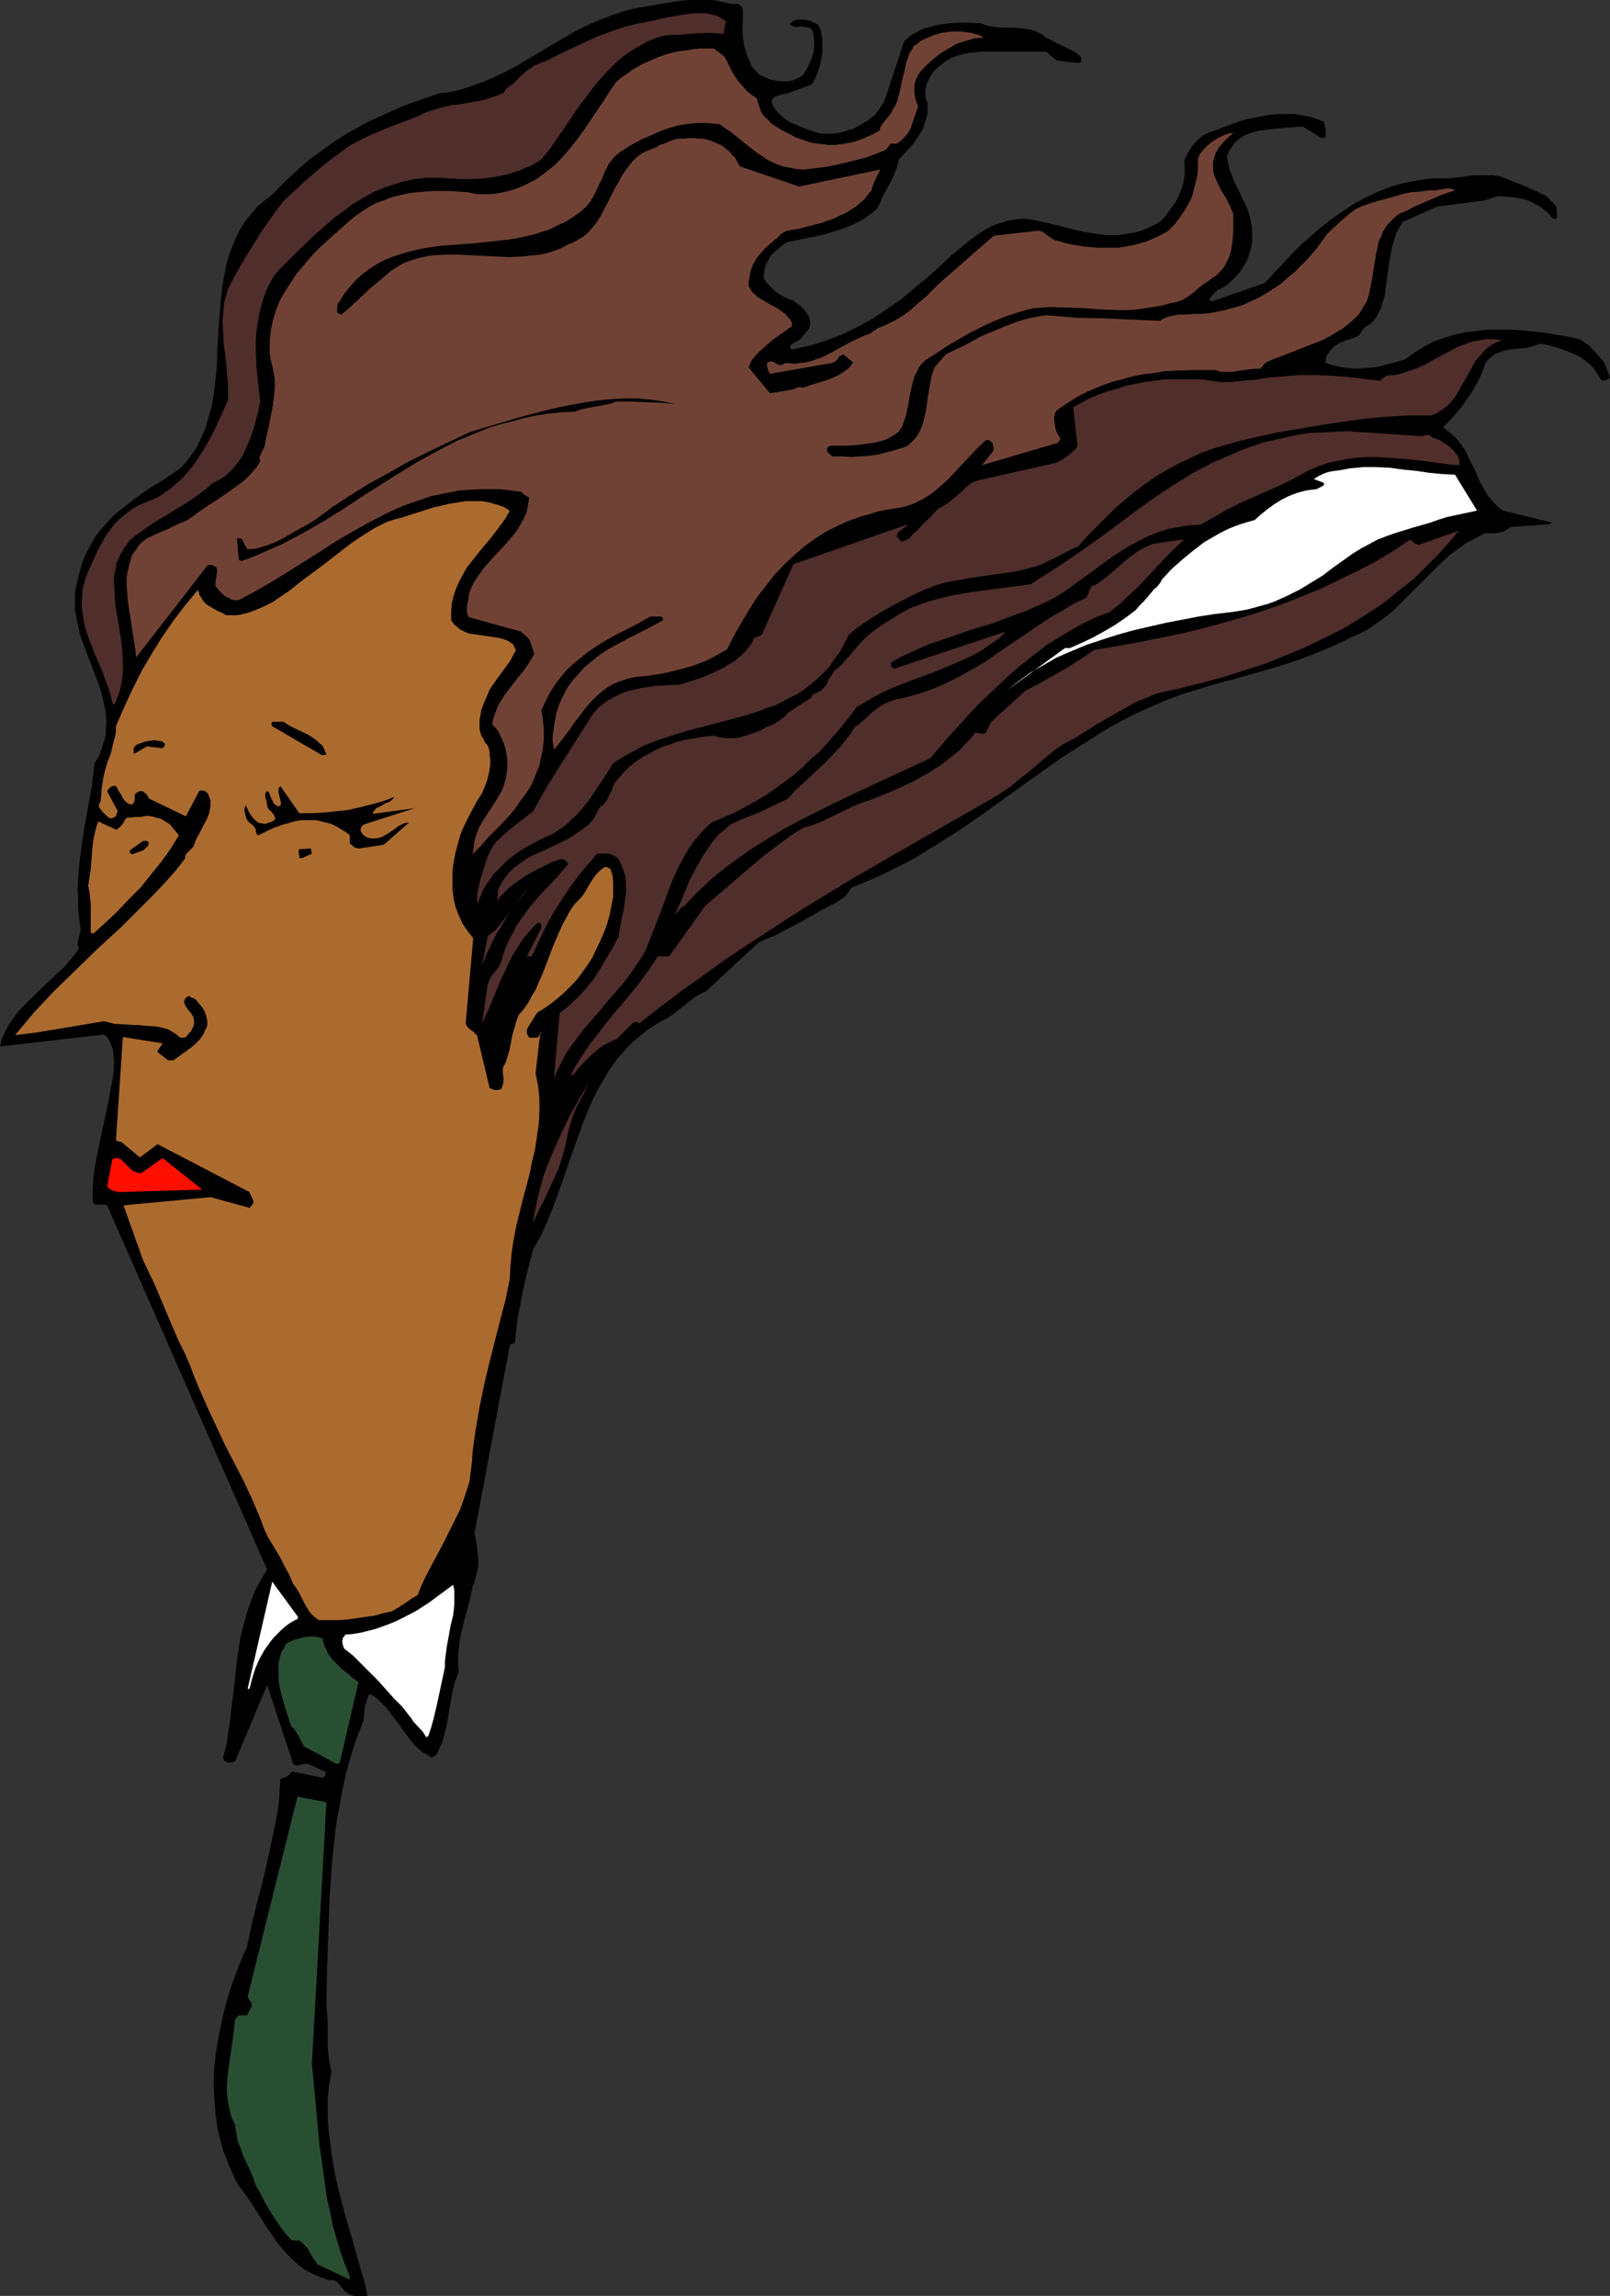 <?xml version="1.0" encoding="UTF-8" standalone="no"?>
<svg
   version="1.0"
   width="109.228mm"
   height="155.711mm"
   id="svg25"
   sodipodi:docname="Flyaway Hair 2.wmf"
   xmlns:inkscape="http://www.inkscape.org/namespaces/inkscape"
   xmlns:sodipodi="http://sodipodi.sourceforge.net/DTD/sodipodi-0.dtd"
   xmlns="http://www.w3.org/2000/svg"
   xmlns:svg="http://www.w3.org/2000/svg">
  <rect width="100%" height="100%" fill="#333333" stroke="none"/>
  <sodipodi:namedview
     id="namedview25"
     pagecolor="#ffffff"
     bordercolor="#000000"
     borderopacity="0.25"
     inkscape:showpageshadow="2"
     inkscape:pageopacity="0.0"
     inkscape:pagecheckerboard="0"
     inkscape:deskcolor="#d1d1d1"
     inkscape:document-units="mm" />
  <defs
     id="defs1">
    <pattern
       id="WMFhbasepattern"
       patternUnits="userSpaceOnUse"
       width="6"
       height="6"
       x="0"
       y="0" />
  </defs>
  <path
     style="fill:#000000;fill-opacity:1;fill-rule:evenodd;stroke:none"
     d="m 90.968,588.515 h 3.232 l -0.646,-3.232 -0.969,-3.232 -0.969,-3.393 -0.969,-3.555 -2.101,-7.11 -0.969,-3.717 -0.969,-3.717 -0.808,-3.717 -0.646,-3.878 -0.485,-3.717 -0.485,-3.717 -0.162,-3.717 v -3.717 l 0.323,-3.555 0.323,-1.778 0.323,-1.778 -0.485,-2.262 -0.323,-2.101 -0.162,-2.262 v -2.262 -4.201 l -0.162,-2.101 -0.162,-1.778 0.162,-9.211 0.162,-4.686 0.162,-4.525 0.323,-9.211 0.323,-4.525 0.323,-4.525 0.485,-4.686 0.485,-4.525 0.808,-4.525 0.808,-4.525 0.969,-4.525 1.293,-4.525 1.454,-4.525 1.777,-4.525 0.162,-1.778 0.162,-1.778 0.485,-1.616 0.646,-1.616 1.293,0.646 0.969,0.808 1.131,1.131 0.969,0.97 1.777,2.262 3.555,4.848 0.808,1.131 0.969,1.131 0.969,0.97 1.131,0.97 1.293,0.808 1.131,0.646 0.323,-0.162 0.323,-0.162 0.646,-0.485 0.485,-1.131 0.646,-1.293 0.485,-1.293 0.323,-1.293 0.646,-2.585 0.969,-5.656 0.485,-2.747 0.646,-2.585 0.485,-1.293 0.485,-1.293 -0.162,-1.454 v -1.454 -1.454 l 0.162,-1.454 0.323,-2.747 0.646,-2.747 0.646,-2.747 0.808,-2.747 0.646,-2.585 0.485,-2.585 0.485,-0.808 0.162,-0.97 0.485,-1.778 0.323,-1.778 v -1.616 l -0.162,-1.616 -0.162,-1.616 -0.646,-3.393 9.048,-48.154 0.162,-0.162 0.323,-0.162 0.808,-0.323 0.646,-5.817 1.131,-5.979 0.646,-3.07 0.646,-2.909 0.808,-3.07 0.808,-3.07 2.101,-3.717 1.777,-4.04 1.616,-4.04 1.454,-4.04 2.908,-8.403 1.454,-4.04 1.454,-4.04 1.616,-4.04 1.777,-3.878 2.101,-3.555 0.969,-1.778 1.293,-1.778 1.131,-1.616 1.293,-1.454 1.454,-1.616 1.454,-1.454 1.616,-1.293 1.616,-1.293 1.939,-1.293 1.777,-1.131 1.616,-0.808 1.454,-0.97 2.908,-2.262 2.585,-2.101 1.454,-0.808 1.616,-0.808 13.411,-12.443 2.101,-0.97 2.101,-0.808 4.039,-2.101 3.878,-2.101 3.878,-2.262 1.293,-0.646 1.131,-0.646 1.131,-0.485 0.969,-0.646 0.969,-0.646 0.969,-0.808 0.646,-0.808 0.646,-1.131 2.908,-1.131 3.07,-1.293 2.747,-1.293 2.908,-1.454 2.908,-1.454 2.585,-1.454 5.494,-3.393 5.332,-3.393 5.17,-3.555 10.341,-7.433 5.009,-3.555 5.17,-3.717 5.332,-3.393 5.332,-3.393 2.747,-1.616 2.747,-1.454 2.747,-1.454 2.908,-1.293 2.908,-1.293 3.07,-1.293 3.07,-1.131 3.07,-0.97 2.585,-0.808 2.747,-0.808 5.332,-1.454 5.17,-1.454 5.17,-1.454 5.009,-1.616 4.847,-1.778 4.686,-1.939 2.424,-1.131 2.262,-1.131 2.585,-1.131 2.424,-1.293 2.262,-1.616 2.262,-1.616 2.101,-1.778 1.939,-1.939 3.878,-3.878 3.878,-3.878 1.939,-1.939 2.101,-1.939 2.101,-1.616 2.262,-1.616 2.424,-1.293 2.424,-1.293 h 1.777 0.969 l 0.808,-0.162 0.808,-0.162 0.808,-0.323 0.808,-0.485 0.808,-0.485 8.887,-0.646 h 0.162 0.485 l 0.485,-0.162 0.485,-0.323 -12.603,-3.07 -1.293,-0.97 -1.131,-1.131 -0.969,-1.131 -0.969,-1.454 -0.808,-1.454 -0.808,-1.454 -1.293,-3.07 -1.616,-3.07 -0.646,-1.454 -0.969,-1.454 -0.969,-1.293 -1.131,-1.293 -1.293,-0.97 -1.454,-1.131 1.454,-1.454 1.616,-1.778 1.616,-1.939 1.454,-2.101 1.454,-2.101 1.293,-2.262 1.131,-2.424 0.485,-1.293 0.485,-1.293 0.646,-0.808 0.808,-0.646 0.808,-0.646 0.808,-0.323 0.808,-0.323 0.969,-0.323 1.777,-0.323 1.939,-0.162 1.777,-0.162 1.777,-0.485 0.969,-0.323 0.808,-0.323 2.424,0.485 2.262,0.646 2.262,0.808 2.262,0.97 0.969,0.485 0.969,0.646 0.808,0.646 0.969,0.808 0.808,0.808 0.646,0.97 0.646,0.97 0.646,1.131 0.485,0.162 0.646,-0.162 0.485,-0.162 0.323,-0.162 0.323,-0.323 -1.454,-3.878 -1.454,-1.616 -0.808,-0.97 -0.808,-0.808 -0.646,-0.808 -0.969,-0.646 -0.808,-0.646 -0.969,-0.485 -2.908,-0.646 -2.908,-0.485 -2.908,-0.485 -2.908,-0.323 -2.908,-0.323 -3.07,-0.162 h -2.908 -2.908 l -2.908,0.323 -2.747,0.323 -2.908,0.646 -2.585,0.808 -2.747,0.97 -2.424,1.293 -2.424,1.454 -2.424,1.778 -2.585,0.808 -2.585,0.646 -2.747,0.646 -2.585,0.162 -2.585,0.162 -2.585,-0.323 -1.131,-0.162 -1.293,-0.323 -1.293,-0.323 -1.131,-0.485 0.162,-0.808 0.162,-0.808 0.485,-0.808 0.485,-0.646 0.646,-0.646 0.646,-0.646 0.808,-0.485 0.808,-0.323 0.646,-0.323 0.808,-0.323 1.293,-0.323 1.131,-0.485 0.485,-0.323 0.485,-0.485 0.485,-0.808 0.646,-0.808 0.808,-0.485 0.808,-0.485 1.131,-1.293 0.808,-1.454 0.646,-1.454 0.485,-1.616 0.485,-1.616 0.162,-1.616 0.485,-3.555 0.485,-3.393 0.323,-1.778 0.323,-1.778 0.485,-1.616 0.485,-1.616 0.808,-1.616 0.969,-1.616 8.725,-3.878 12.28,-1.616 3.393,-1.131 2.101,0.162 1.939,0.162 1.939,0.323 1.777,0.485 1.616,0.808 1.777,0.97 0.646,0.646 0.969,0.646 0.646,0.808 0.808,0.808 h 0.323 0.323 l 0.162,-0.162 0.162,-0.162 -0.162,-2.747 -2.585,-2.747 -2.747,-1.293 -2.908,-1.293 -2.908,-1.131 -3.232,-1.293 -1.939,-0.323 h -1.777 -1.616 -1.616 l -3.232,0.485 -3.393,0.323 h -1.939 -1.777 l -3.716,0.485 -3.555,0.646 -1.777,0.485 -1.616,0.485 -3.393,1.293 -3.07,1.454 -3.07,1.616 -2.908,1.939 -2.747,1.939 -2.747,2.101 -2.585,2.262 -2.585,2.262 -2.424,2.424 -2.424,2.585 -4.524,4.848 -13.411,4.686 h -0.162 -0.323 l -0.162,-0.323 -0.162,-0.323 v 0 l 2.262,-2.424 v 0.162 l 1.293,-0.646 1.131,-0.808 1.131,-0.97 1.131,-1.131 0.969,-1.131 0.808,-1.293 0.808,-1.293 0.485,-1.293 0.646,-1.939 0.323,-1.778 v -1.778 -1.778 l -0.323,-1.616 -0.323,-1.616 -0.485,-1.454 -0.646,-1.454 -1.454,-3.07 -1.454,-2.909 -0.485,-1.454 -0.646,-1.616 -0.323,-1.454 -0.323,-1.616 0.485,-1.454 0.808,-1.131 0.808,-1.131 1.131,-0.97 1.131,-0.808 1.293,-0.485 1.454,-0.485 1.454,-0.323 2.908,-0.323 2.747,-0.323 2.747,-0.162 1.293,-0.162 h 1.293 l 4.686,2.909 h 0.323 l 0.646,-0.162 0.162,-0.485 v -0.485 -1.131 l -0.323,-0.97 -0.162,-0.97 -1.777,-0.646 -1.939,-0.646 -1.939,-0.323 -1.939,-0.323 h -1.939 -1.939 l -2.101,0.162 -2.101,0.323 -2.101,0.485 -1.939,0.323 -2.101,0.646 -1.939,0.646 -3.716,1.454 -1.939,0.646 -1.616,0.808 -0.969,0.808 -0.808,0.808 -0.808,0.808 -0.646,0.97 -0.969,1.616 -0.646,1.616 0.162,1.131 v 1.131 1.131 l -0.162,0.97 -0.162,1.131 -0.323,0.97 -0.646,1.939 -0.969,1.939 -1.293,1.778 -1.293,1.778 -1.454,1.616 -2.262,1.131 -2.101,0.97 -2.101,0.646 -2.262,0.323 -2.101,0.323 h -2.262 l -2.101,-0.162 -2.101,-0.323 -2.262,-0.323 -2.101,-0.485 -4.363,-1.131 -4.201,-0.97 -2.262,-0.485 -2.101,-0.323 -2.262,0.162 -2.101,0.323 -2.101,0.646 -1.939,0.646 -1.777,0.97 -1.777,1.131 -1.777,1.293 -1.616,1.293 -3.393,2.747 -3.232,3.07 -3.232,2.909 -1.616,1.293 -1.777,1.454 -3.232,2.747 -3.555,2.424 -3.555,2.424 -3.878,2.101 -1.939,0.97 -1.939,0.97 -2.101,0.808 -2.101,0.808 -2.101,0.646 -2.101,0.646 -2.101,0.485 -2.262,0.485 h -0.485 l -0.323,-0.323 v -0.162 -0.323 l 0.485,-0.485 0.162,-0.162 h 0.162 l 0.485,-0.323 0.323,-0.162 0.485,-0.323 0.323,-0.162 0.323,-0.323 2.262,-2.747 v -0.485 l 0.162,-0.485 -0.162,-1.131 -0.323,-0.97 -0.646,-0.97 -0.646,-0.808 -0.808,-0.808 -0.969,-0.646 -0.808,-0.646 -1.293,-0.485 -1.131,-0.485 -1.131,-0.646 -0.969,-0.646 -0.808,-0.808 -0.808,-0.808 -0.808,-0.808 -0.646,-1.131 v -0.97 l 0.162,-0.808 0.162,-0.646 0.162,-0.808 0.646,-1.293 0.646,-1.131 1.131,-1.131 0.969,-0.808 1.131,-0.97 1.131,-0.646 6.302,-1.293 3.07,-0.646 3.07,-0.97 2.908,-0.97 1.454,-0.646 1.293,-0.646 1.293,-0.646 1.293,-0.97 1.131,-0.808 1.131,-0.97 0.808,-1.616 0.646,-1.616 1.616,-2.909 0.808,-1.454 0.646,-1.616 0.646,-1.778 0.485,-1.778 1.293,-1.293 1.293,-1.454 1.293,-1.454 1.131,-1.778 1.131,-1.778 0.323,-1.131 0.323,-0.97 0.323,-1.131 0.162,-0.97 V 27.47 26.339 l -0.323,-0.646 -0.162,-0.646 -0.162,-1.293 0.162,-1.293 0.323,-1.131 0.485,-0.97 0.485,-0.97 0.646,-0.97 0.646,-0.646 1.293,-1.131 1.293,-0.97 1.293,-0.808 1.454,-0.485 1.454,-0.485 1.616,-0.323 1.616,-0.162 1.616,-0.162 h 3.393 3.232 3.393 1.616 1.616 1.939 1.454 l 2.747,2.262 5.494,0.646 0.485,-0.162 h 0.162 l 0.162,-0.162 v -0.323 -0.485 l -0.162,-0.485 -0.969,-0.808 -0.969,-0.646 -2.262,-1.131 -2.424,-1.131 -1.131,-0.646 -1.131,-0.485 -0.969,-0.808 -0.969,-0.485 -0.969,-0.485 -1.131,-0.323 -1.131,-0.162 -0.969,-0.162 -2.262,-0.162 h -2.262 L 255.455,6.948 254.324,6.787 253.354,6.625 252.385,6.302 251.415,5.979 248.83,5.817 h -2.747 l -2.585,0.162 -2.747,0.323 -2.424,0.646 -1.293,0.323 -1.131,0.485 -1.131,0.646 -0.969,0.485 -0.969,0.808 -0.969,0.808 -4.847,14.705 -0.485,1.131 -0.646,0.97 -0.646,0.97 -0.808,1.131 -1.131,0.808 -0.969,0.808 -1.131,0.646 -1.131,0.646 -1.131,0.646 -1.293,0.323 -1.293,0.485 -1.454,0.323 -1.293,0.162 h -1.293 -1.293 l -1.293,-0.162 -3.716,-1.293 -1.777,-0.808 -1.616,-0.646 -1.454,-0.97 -1.293,-1.131 -0.646,-0.646 -0.485,-0.646 -0.485,-0.808 -0.323,-0.808 v -0.162 -0.323 l 0.162,-0.646 0.808,-0.485 0.969,-0.323 1.131,-0.323 0.969,-0.162 6.14,-2.262 0.808,-1.293 0.646,-1.616 0.646,-1.778 0.323,-1.616 0.323,-1.939 V 11.796 10.019 L 210.536,8.241 210.375,7.595 210.051,6.948 209.728,6.302 209.082,5.979 208.436,5.656 207.789,5.333 206.82,5.171 206.012,5.009 h -1.131 l -0.969,0.162 -0.485,0.162 -0.323,0.323 -0.323,0.162 -0.323,0.323 0.323,0.323 0.323,0.162 0.485,0.162 0.808,0.162 0.808,-0.162 1.616,0.162 0.646,0.162 0.646,0.323 0.323,0.808 0.162,0.646 0.162,1.454 v 1.616 l -0.162,1.454 -0.485,1.616 -0.646,1.454 -0.646,1.293 -0.808,1.293 -0.485,0.485 -0.646,0.323 -0.646,0.323 -0.646,0.323 -1.454,0.323 h -1.454 l -1.616,-0.162 -1.616,-0.323 -1.454,-0.646 -1.454,-0.646 -0.646,-0.808 -0.646,-0.646 -0.646,-0.808 -0.323,-0.97 -0.485,-0.97 -0.323,-0.97 -0.646,-2.101 -0.323,-2.262 -0.162,-2.262 0.162,-2.424 V 2.585 L 190.339,2.101 190.177,1.778 189.693,1.293 189.046,0.97 h -0.485 L 187.915,1.131 186.623,0.808 185.168,0.485 183.876,0.162 182.422,0 h -3.07 -2.908 l -2.908,0.323 -2.908,0.485 -2.908,0.485 -2.747,0.485 -1.939,0.323 -1.939,0.485 -1.777,0.485 -1.939,0.646 -3.393,1.293 -3.393,1.454 -3.232,1.616 -3.07,1.778 -5.978,3.555 -5.978,3.555 -3.07,1.616 -3.07,1.454 -3.232,1.293 -3.232,1.131 -1.616,0.485 -1.777,0.485 -1.939,0.323 -1.777,0.162 -3.232,1.131 -3.232,1.131 -3.07,1.131 -2.908,1.293 -2.908,1.293 -2.747,1.293 -2.747,1.454 -2.585,1.454 -2.585,1.616 -2.585,1.778 -2.424,1.778 -2.424,1.778 -2.262,1.939 -2.424,2.262 -2.262,2.101 -2.262,2.424 -2.101,1.616 -1.939,1.616 -1.616,1.939 -1.454,1.778 -1.293,2.101 -0.969,1.939 -0.969,2.262 -0.808,2.101 -0.646,2.262 -0.485,2.262 -0.485,2.424 -0.323,2.424 -0.485,4.848 -0.323,4.848 -0.162,2.424 -0.162,2.585 -0.162,4.848 -0.485,4.848 -0.323,2.424 -0.323,2.262 -0.646,2.262 -0.646,2.262 -0.646,2.101 -0.969,2.101 -0.969,2.101 -1.293,1.939 -1.454,1.939 -1.616,1.778 -4.039,2.747 -4.201,2.585 -3.878,2.747 -1.777,1.454 -1.939,1.454 -1.616,1.454 -1.616,1.778 -1.454,1.616 -1.454,1.939 -1.131,2.101 -1.131,2.101 -0.969,2.424 -0.646,2.424 -0.485,1.778 -0.323,1.616 -0.323,1.616 v 1.616 1.616 1.454 l 0.323,1.616 0.323,1.454 0.646,3.07 1.131,3.07 2.262,5.979 1.131,2.909 0.969,2.909 0.646,2.909 0.323,1.454 0.162,1.616 0.162,1.454 -0.162,1.454 v 1.454 l -0.323,1.616 -0.485,1.454 -0.485,1.616 -0.646,1.454 -0.969,1.616 -0.646,5.494 -0.969,5.494 -0.969,5.333 -0.808,5.332 -0.646,5.333 -0.323,5.171 0.162,2.747 v 2.585 l 0.323,2.585 0.323,2.747 -0.162,0.646 -0.162,0.646 -0.162,0.646 -0.162,0.485 -0.162,1.131 0.162,0.485 0.162,0.646 -1.131,1.616 -1.293,1.454 -1.293,1.616 -1.616,1.454 -3.07,2.909 -3.07,2.909 -1.454,1.454 -1.454,1.454 -1.454,1.616 -1.131,1.616 -1.131,1.616 -0.808,1.616 -0.808,1.778 L 0,268.241 l 26.66,-3.07 0.808,0.646 0.485,0.808 0.485,0.97 0.323,0.97 0.323,0.97 v 1.131 l 0.162,0.97 v 1.131 l -0.162,2.262 -0.323,2.262 -0.485,2.262 -0.323,2.101 -1.454,6.787 -1.454,6.787 -0.646,3.393 -0.485,3.393 -0.162,3.232 v 1.616 l 0.162,1.454 0.323,0.323 0.323,0.162 h 0.969 0.485 0.323 0.646 l 0.485,0.162 v 0 l 41.041,93.4 -0.808,1.293 -0.808,1.293 -1.454,2.747 -1.131,2.747 -0.969,2.909 -0.808,2.909 -0.808,3.07 -0.485,3.07 -0.485,3.232 -0.646,6.14 -0.808,6.302 -0.323,3.232 -0.485,3.07 -0.485,3.07 -0.808,3.07 0.162,0.485 0.162,0.323 0.323,0.162 0.485,0.323 h 0.485 0.485 l 0.485,-0.162 0.485,-0.162 8.24,-19.553 6.625,20.037 0.162,0.323 0.485,0.162 0.485,0.162 0.485,-0.162 1.131,-0.323 h 0.646 0.485 l 4.524,2.101 v 0.485 l -0.162,0.485 -0.162,0.162 -0.485,0.323 -7.917,-1.616 -0.323,0.485 -0.323,0.323 -0.808,0.646 h -0.162 l -0.485,0.162 -0.323,0.162 -0.485,0.162 -0.162,2.585 -0.162,2.747 -0.323,2.585 -0.485,2.585 -1.131,5.494 -1.131,5.332 -1.293,5.494 -1.454,5.494 -1.293,5.333 -1.131,5.332 -1.616,3.717 -1.454,3.717 -1.293,3.717 -1.131,3.878 -0.969,4.04 -0.808,3.878 -0.646,3.878 -0.485,4.04 -0.162,4.04 0.162,3.878 0.323,3.878 0.485,3.878 0.485,1.939 0.485,1.939 0.485,1.778 0.808,1.939 0.646,1.778 0.808,1.778 0.808,1.939 0.969,1.616 1.293,1.778 1.293,1.778 2.424,3.717 2.262,3.555 2.424,3.555 1.293,1.616 1.454,1.616 1.454,1.454 1.454,1.293 1.777,1.293 1.777,0.97 1.939,0.808 2.101,0.808 h 1.454 l 0.646,0.323 0.646,0.646 0.485,0.646 0.485,0.646 0.646,0.646 0.646,0.485 0.808,0.485 z"
     id="path1" />
  <path
     style="fill:#294f33;fill-opacity:1;fill-rule:evenodd;stroke:none"
     d="m 89.676,583.506 -1.293,-3.232 -1.131,-3.232 -0.969,-3.232 -0.969,-3.393 -0.646,-3.393 -0.808,-3.393 -0.485,-3.393 -0.485,-3.555 -0.969,-6.787 -1.293,-14.058 -0.646,-6.948 3.716,-66.899 -7.433,-1.454 -12.765,51.224 0.323,0.646 0.323,0.485 0.323,0.485 0.162,0.646 -1.293,2.585 h -2.101 l -0.162,0.162 -0.162,0.162 -0.162,0.162 -0.162,0.162 -0.323,0.323 -0.162,1.616 -0.162,1.616 -0.485,3.393 -0.485,3.393 -0.485,3.393 -0.323,3.555 v 1.778 l 0.162,1.616 0.323,1.778 0.323,1.616 0.485,1.616 0.808,1.616 0.162,1.131 0.162,0.97 0.323,2.101 0.808,1.939 0.646,1.939 1.777,3.717 0.808,1.939 0.646,1.939 1.131,1.939 0.969,1.939 2.101,3.555 2.262,3.393 1.293,1.616 1.454,1.616 h 1.939 l 0.808,0.646 0.646,0.646 0.646,0.646 0.485,0.97 0.969,1.616 1.131,1.616 8.24,3.878 z"
     id="path2" />
  <path
     style="fill:#294f33;fill-opacity:1;fill-rule:evenodd;stroke:none"
     d="m 87.091,451.97 4.847,-20.845 -1.454,-0.97 -1.293,-1.131 -1.454,-1.131 -1.293,-1.293 -1.293,-1.293 -1.131,-1.616 -0.323,-0.808 -0.485,-0.97 -0.323,-0.97 -0.162,-0.97 -1.131,-0.323 -1.131,-0.162 H 79.173 l -1.293,0.162 -1.131,0.323 -1.293,0.323 -0.969,0.485 -1.131,0.485 -0.646,1.293 -0.646,1.131 -0.323,1.293 -0.323,1.293 v 1.454 1.293 1.454 l 0.162,1.293 0.646,2.909 0.808,2.747 0.808,2.585 0.808,2.424 0.646,0.646 0.485,0.646 0.808,1.293 0.646,1.293 0.646,1.293 8.402,4.525 z"
     id="path3" />
  <path
     style="fill:#ffffff;fill-opacity:1;fill-rule:evenodd;stroke:none"
     d="m 109.873,444.86 0.646,-1.939 0.646,-2.262 0.485,-2.101 0.485,-2.101 0.969,-4.525 0.969,-4.525 v -1.454 l 0.162,-1.293 0.323,-2.585 0.485,-2.585 0.485,-2.747 0.646,-2.585 0.323,-2.747 v -1.293 -1.293 -1.293 l -0.323,-1.293 -3.07,2.262 -3.07,2.262 -3.232,2.101 -3.393,1.778 -1.616,0.808 -1.939,0.808 -1.777,0.646 -1.777,0.646 -1.939,0.485 -1.939,0.485 -1.939,0.323 -1.939,0.162 -0.323,0.485 -0.323,0.323 v 0.485 l -0.162,0.323 0.162,0.97 0.323,0.97 2.262,1.778 2.101,2.101 4.363,4.363 4.039,4.525 2.101,2.101 1.777,2.262 0.646,0.808 0.485,0.808 2.424,2.585 0.485,0.808 0.485,0.646 z"
     id="path4" />
  <path
     style="fill:#ffffff;fill-opacity:1;fill-rule:evenodd;stroke:none"
     d="m 63.985,432.903 0.646,-2.585 0.808,-2.585 1.131,-2.585 1.293,-2.262 0.808,-1.131 0.808,-1.131 0.808,-0.97 0.969,-0.97 0.969,-0.97 1.131,-0.97 1.131,-0.808 1.131,-0.646 0.485,-0.162 0.162,-0.162 0.162,-0.323 v -0.162 l -6.625,-9.049 -6.302,27.47 z"
     id="path5" />
  <path
     style="fill:#ab6b2e;fill-opacity:1;fill-rule:evenodd;stroke:none"
     d="m 82.405,415.289 h 2.262 2.262 l 2.262,-0.162 2.262,-0.323 2.101,-0.323 2.424,-0.323 2.262,-0.646 2.262,-0.485 1.616,-0.97 1.777,-1.131 1.616,-1.131 1.616,-0.97 0.808,-2.101 0.969,-2.101 2.262,-4.363 2.262,-4.201 2.262,-4.525 1.131,-2.262 1.131,-2.262 0.808,-2.262 0.808,-2.424 0.808,-2.585 0.323,-2.424 0.323,-2.585 0.162,-2.747 0.808,-5.656 0.969,-5.656 1.131,-5.494 1.293,-5.494 2.747,-10.827 1.454,-5.494 1.131,-5.494 0.162,-3.393 0.323,-3.393 0.485,-3.232 0.646,-3.393 1.616,-6.625 1.777,-6.625 0.646,-3.232 0.808,-3.232 0.485,-3.393 0.485,-3.232 0.162,-3.232 v -3.232 l -0.323,-3.232 -0.323,-1.616 -0.323,-1.616 0.323,-3.07 0.323,-2.747 0.323,-2.747 0.485,-2.585 -0.323,0.97 -0.162,0.485 -0.485,0.485 h -2.101 l -0.323,-0.485 -0.162,-0.323 -0.162,-0.323 v -0.485 l 0.162,-0.808 0.485,-0.808 1.131,-1.778 0.485,-0.808 0.485,-0.646 2.101,-1.293 1.777,-1.293 1.777,-1.454 1.616,-1.454 1.616,-1.616 1.454,-1.616 1.293,-1.778 1.293,-1.778 1.131,-1.778 0.969,-2.101 0.969,-1.939 0.969,-2.262 0.808,-2.101 0.646,-2.262 0.485,-2.424 0.485,-2.424 v -2.101 -1.778 l -0.162,-1.616 -0.485,-1.616 -0.162,-0.162 -0.323,-0.162 -0.323,-0.162 -0.485,-0.162 -0.646,0.323 -0.646,0.485 -1.131,1.131 -0.808,1.131 -0.808,1.293 -1.616,2.747 -0.969,1.131 -1.293,1.293 -1.131,1.616 -0.969,1.778 -0.969,1.778 -0.808,1.778 -1.616,3.717 -1.454,3.878 -1.454,3.717 -0.808,1.778 -0.808,1.939 -0.969,1.616 -0.969,1.778 -1.131,1.616 -1.293,1.454 -0.646,1.778 -0.485,1.778 -0.485,1.616 -0.323,1.778 -0.323,1.778 -0.485,1.616 -0.485,1.616 -0.808,1.616 v 1.616 l 0.162,0.646 v 0.646 0.808 l -0.162,0.485 -0.162,0.646 -0.323,0.646 h -0.323 l -0.323,0.162 h -0.808 -0.323 l -0.323,-0.162 -0.323,-0.162 -0.485,-0.162 -3.232,-13.574 -0.485,-0.323 -0.323,-0.485 -0.969,-0.646 -0.646,-0.646 -0.323,-0.485 -0.162,-0.485 1.939,-21.815 -0.808,-0.97 -0.646,-0.808 -0.646,-0.97 -0.646,-0.97 -0.969,-2.101 -0.808,-2.101 -0.485,-2.101 -0.323,-2.424 v -2.262 -2.424 l 0.323,-2.424 0.485,-2.424 0.646,-2.424 0.646,-2.262 0.969,-2.262 1.131,-2.262 1.131,-2.101 1.131,-2.101 0.969,-1.454 0.808,-1.778 0.646,-1.778 0.485,-1.939 0.323,-1.939 v -1.778 l -0.162,-0.808 v -0.808 l -0.162,-0.808 -0.323,-0.808 -0.646,-0.808 -0.485,-0.97 -0.485,-0.808 -0.323,-0.97 -0.162,-0.97 v -0.97 -0.97 l 0.162,-0.97 0.323,-1.778 0.646,-1.778 0.808,-1.778 0.646,-1.616 1.777,-2.585 0.969,-1.293 0.808,-1.131 1.777,-2.424 0.646,-1.293 0.808,-1.454 -0.162,-0.162 -0.162,-0.323 -0.162,-0.323 -0.162,-0.485 -0.808,-0.646 -0.808,-0.485 -0.969,-0.323 -1.131,-0.323 -2.101,-0.323 -1.131,-0.162 -1.131,-0.162 -2.262,-0.323 -1.131,-0.162 -1.131,-0.485 -0.969,-0.485 -0.808,-0.646 -0.808,-0.646 -0.808,-1.131 v -1.131 -1.131 l 0.162,-2.101 0.485,-1.939 0.646,-1.939 0.808,-1.778 0.969,-1.778 0.969,-1.778 1.293,-1.616 2.585,-3.232 2.585,-3.07 2.424,-3.232 1.131,-1.616 0.969,-1.778 -1.616,-0.97 -1.939,-0.646 -1.777,-0.485 -1.939,-0.323 h -1.939 -2.101 l -1.939,0.323 -2.101,0.323 -2.101,0.485 -2.101,0.485 -4.039,1.293 -2.101,0.646 -1.939,0.646 -1.939,0.485 -1.939,0.646 -3.232,1.616 -3.07,1.939 -2.908,1.939 -2.908,2.262 -5.655,4.363 -2.908,2.101 -2.908,2.262 -1.616,1.293 -1.939,1.293 -2.101,1.454 -2.262,1.131 -2.262,0.97 -1.293,0.485 -1.131,0.323 -1.293,0.323 -1.131,0.162 h -1.293 -1.293 l -1.131,-0.646 -1.131,-0.485 -1.131,-0.646 -0.808,-0.485 -0.808,-0.485 -0.808,-0.808 -0.485,-0.808 -0.646,-0.97 v -0.485 l -0.162,-0.323 -0.162,-0.323 -3.232,3.878 -3.07,4.04 -2.908,4.201 -2.585,4.201 -2.585,4.363 -2.262,4.525 -2.262,4.848 -2.101,4.848 v 1.293 l -0.162,1.131 -0.646,2.424 -0.485,2.101 -0.808,2.101 -0.646,2.101 -0.485,2.101 -0.323,2.101 -0.162,1.131 v 0.97 l -0.162,0.97 v 0.646 l -0.162,0.485 -0.323,0.485 v 0.485 l 0.162,0.485 0.323,0.323 0.323,0.485 0.969,0.97 0.969,0.808 h 0.323 0.323 l 0.323,-0.162 0.646,-0.323 v -0.162 l 0.162,-0.323 v -0.323 l 0.323,-0.485 -2.747,-5.171 0.485,-0.646 0.323,-0.323 0.323,-0.162 0.162,-0.162 h 0.485 0.485 l 0.323,0.485 0.323,0.646 0.808,1.293 0.323,0.646 0.485,0.646 0.485,0.485 0.808,0.485 h 0.485 l 0.323,-0.162 0.162,-0.162 0.162,-0.323 0.162,-0.808 v -1.131 l 0.162,-0.162 0.485,-0.323 0.485,-0.323 h 0.485 0.323 l 0.323,0.162 0.485,0.485 0.323,0.162 0.162,0.323 0.485,0.808 9.372,4.525 3.393,-6.464 0.323,-0.162 h 0.323 0.485 l 0.646,0.323 0.485,0.485 0.323,0.808 0.323,0.808 v 0.808 0.808 l -0.162,0.808 -0.162,0.97 -0.646,1.616 -0.969,1.778 -0.808,1.616 -0.969,1.778 -0.646,1.778 -0.485,0.485 -0.485,0.485 -0.646,0.646 -0.485,0.646 v 0.485 l -0.162,0.485 -2.424,3.07 -2.585,2.909 -2.747,2.909 -2.747,2.747 -5.655,5.656 -5.978,5.494 -5.655,5.494 -5.655,5.494 -2.585,2.747 -2.585,2.747 -2.424,2.909 -2.424,2.909 5.332,-0.646 17.45,-2.909 1.293,0.323 1.293,0.323 2.585,0.162 2.585,0.162 h 1.293 l 1.293,0.162 2.585,0.162 1.131,0.162 1.293,0.323 1.131,0.323 1.131,0.646 0.969,0.646 0.969,0.808 h 0.808 0.323 l 0.323,-0.162 0.808,-0.97 0.485,-0.485 0.323,-0.646 0.323,-0.646 0.162,-0.646 v -0.808 l -0.162,-0.808 -0.323,-0.646 -0.323,-0.485 -0.808,-0.97 -0.646,-0.97 -0.162,-0.485 -0.162,-0.485 0.162,-0.485 0.162,-0.323 0.323,-0.323 0.485,-0.323 h 0.162 v 0 l 0.485,0.323 0.323,0.162 h 0.323 l 0.808,0.646 0.646,0.808 0.808,0.97 0.646,1.131 0.323,0.97 0.323,1.293 v 1.131 l -0.162,0.646 -0.323,0.485 -0.646,1.454 -0.969,1.293 -0.969,0.97 -1.131,0.97 -2.262,1.616 -2.262,1.616 h -1.293 l -2.747,-2.101 v -0.323 l 0.162,-0.323 0.323,-0.323 0.162,-0.323 0.162,-0.162 0.162,-0.323 0.323,-0.485 -10.179,-1.616 -1.777,26.501 h 0.162 l 0.162,0.162 0.485,0.162 h 0.485 l 4.847,4.04 4.524,-3.393 23.59,12.281 v 0.162 l 0.162,0.323 0.162,0.323 0.162,0.323 0.323,0.646 0.162,0.485 v 0.485 0.162 l -0.323,0.323 -0.323,0.485 -0.323,0.323 -10.018,-2.747 -22.298,2.101 5.009,14.058 1.616,3.393 1.616,3.393 2.908,6.948 2.908,6.787 1.616,3.232 1.454,3.393 0.969,2.585 1.131,2.747 1.131,2.585 1.131,2.585 2.262,4.848 2.262,4.848 4.847,9.372 2.262,4.848 2.101,5.009 0.808,2.262 0.969,2.101 2.262,3.717 1.131,1.939 0.969,1.939 1.131,2.101 0.969,2.262 0.808,1.131 0.808,1.293 0.646,1.293 0.646,1.293 0.646,1.131 0.808,1.293 0.969,0.97 0.646,0.485 0.646,0.485 z"
     id="path6" />
  <path
     style="fill:#4f2e2b;fill-opacity:1;fill-rule:evenodd;stroke:none"
     d="m 136.695,313.487 1.293,-2.909 1.454,-2.747 2.585,-5.656 1.293,-2.909 0.969,-3.07 0.808,-3.07 0.323,-1.616 0.323,-1.616 0.485,-1.778 0.485,-1.616 0.646,-1.616 0.646,-1.454 1.616,-2.909 1.293,-2.909 -1.131,1.939 -1.131,1.939 -2.424,4.201 -2.101,4.363 -2.101,4.686 -1.939,4.686 -0.808,2.262 -0.646,2.424 -0.646,2.424 -0.485,2.262 -0.485,2.424 z"
     id="path7" />
  <path
     style="fill:#ff0f00;fill-opacity:1;fill-rule:evenodd;stroke:none"
     d="m 30.215,305.569 21.651,-0.646 -10.179,-8.08 -5.494,3.878 -1.131,-0.162 -0.808,-0.323 -0.646,-0.485 -0.646,-0.646 -0.646,-0.646 -0.646,-0.646 -0.646,-0.646 -0.808,-0.323 h -0.646 l -0.485,0.162 -0.323,0.323 -1.293,6.787 0.485,0.485 0.646,0.485 0.646,0.162 z"
     id="path8" />
  <path
     style="fill:#4f2e2b;fill-opacity:1;fill-rule:evenodd;stroke:none"
     d="m 142.027,276.482 0.969,-2.262 1.131,-2.262 1.131,-2.101 1.454,-2.101 1.454,-1.939 1.454,-1.939 3.393,-3.878 3.232,-3.878 3.393,-3.878 1.616,-2.101 1.454,-2.101 1.454,-2.101 1.293,-2.101 1.777,-4.525 1.777,-4.525 0.808,-2.101 0.808,-2.262 1.616,-4.363 0.969,-2.101 0.969,-2.101 1.131,-2.101 1.131,-1.939 1.293,-1.939 1.454,-1.778 1.454,-1.616 1.777,-1.616 2.908,-1.293 2.747,-1.131 2.747,-1.454 2.585,-1.454 2.585,-1.454 2.585,-1.778 2.424,-1.778 2.424,-1.778 2.262,-1.939 2.101,-2.101 2.262,-1.939 2.101,-2.262 1.939,-2.262 1.939,-2.262 1.939,-2.424 1.777,-2.424 2.262,-1.293 2.262,-1.293 2.424,-1.293 2.585,-1.131 5.009,-1.939 5.332,-1.939 5.009,-2.101 2.585,-1.131 2.424,-1.131 2.262,-1.293 2.101,-1.454 2.101,-1.454 1.777,-1.778 -28.761,9.534 -0.162,-0.323 -0.323,-0.162 -0.162,-0.485 v -0.323 -0.323 l 2.262,-1.293 2.424,-1.131 2.424,-1.131 2.585,-1.131 5.332,-1.778 5.494,-1.939 5.494,-1.616 5.494,-2.101 2.747,-0.97 2.585,-1.131 2.585,-1.131 2.585,-1.293 2.262,-1.454 2.101,-1.454 4.201,-3.07 4.201,-3.07 2.262,-1.616 2.262,-1.454 2.101,-1.293 2.424,-1.293 2.262,-1.131 2.585,-0.97 2.424,-0.808 2.747,-0.485 2.747,-0.485 h 1.454 l 1.454,-0.162 3.393,-1.939 3.393,-1.939 3.555,-1.778 3.716,-1.616 7.271,-3.232 3.393,-1.778 3.232,-1.778 2.424,-0.97 2.424,-0.808 2.262,-0.485 2.585,-0.485 2.424,-0.323 2.262,-0.162 h 2.424 l 2.424,0.162 4.847,0.323 4.686,0.485 4.847,0.646 2.262,0.323 2.424,0.162 v -0.646 -0.485 l -0.323,-1.131 -0.646,-0.808 -0.646,-0.808 -0.808,-0.808 -0.969,-0.646 -1.777,-1.131 -0.485,-0.162 -0.323,-0.162 -0.646,-0.162 -0.485,-0.323 -0.323,-0.323 -0.485,-0.162 h -0.323 -0.323 l -1.131,0.323 -19.066,-1.293 -3.393,0.162 -3.232,0.162 -3.232,0.162 -3.07,0.485 -2.908,0.646 -2.908,0.646 -2.908,0.646 -2.747,0.97 -2.747,0.97 -2.585,1.131 -2.585,1.131 -2.585,1.131 -2.424,1.293 -2.424,1.293 -4.686,2.909 -4.686,3.07 -4.524,3.232 -8.887,6.625 -4.524,3.232 -4.686,3.232 -4.686,3.07 -4.847,3.07 -5.009,0.646 -4.847,0.646 -5.009,0.646 -4.686,0.808 -2.262,0.485 -2.424,0.646 -2.262,0.646 -2.262,0.808 -2.101,0.808 -2.101,1.131 -2.101,1.293 -2.101,1.293 -0.969,0.646 -0.969,0.646 -1.939,1.454 -1.616,1.454 -1.616,1.778 -2.908,3.393 -1.454,1.616 -1.777,1.454 -0.485,0.97 -0.646,0.808 -0.808,1.778 -0.646,0.646 -0.485,0.646 -0.969,0.485 -0.323,0.162 -0.646,0.162 -0.485,0.485 -0.162,0.323 -0.162,0.323 -5.978,3.878 -0.646,0.808 -0.808,0.646 -0.969,0.646 -0.485,0.323 -0.646,0.485 -1.777,0.646 -1.616,0.97 -1.939,0.646 -1.777,0.646 -1.939,0.485 -1.131,0.162 h -0.969 -0.969 l -1.131,-0.162 -1.131,-0.162 -0.969,-0.323 -1.939,0.162 -1.939,0.323 -1.939,0.323 -1.939,0.323 -1.777,0.485 -1.777,0.646 -1.616,0.485 -1.777,0.808 -1.454,0.808 -1.616,0.808 -1.454,0.97 -1.454,0.97 -1.293,1.131 -1.131,1.131 -1.131,1.293 -1.131,1.293 -0.485,0.97 -0.323,0.97 -0.808,1.616 -0.646,1.293 -0.969,1.131 -0.485,0.162 -0.323,0.485 -0.485,0.808 -0.485,0.97 -0.485,0.97 -1.293,1.454 -1.454,1.131 -1.616,1.131 -1.777,1.131 -1.777,0.97 -1.777,0.808 -3.716,1.778 -1.939,0.808 -1.777,0.97 -1.616,1.131 -1.616,1.131 -1.293,1.293 -1.293,1.616 -0.485,0.808 -0.485,0.808 -0.485,0.97 -0.162,0.97 v 2.101 l 0.485,-0.97 1.616,-1.616 0.808,-0.808 1.939,-1.454 2.101,-1.454 2.262,-1.293 2.262,-1.131 2.262,-1.131 2.262,-0.808 h 0.485 0.323 l 0.485,0.323 0.323,0.323 0.485,0.485 -2.585,3.07 -2.585,2.747 -2.585,2.747 -2.424,2.909 -2.101,2.909 -1.131,1.616 -0.808,1.778 -0.969,1.616 -0.808,1.939 -0.646,1.778 -0.646,2.101 -0.323,0.808 -0.323,0.646 -1.131,1.293 -0.969,1.293 -0.323,0.808 -0.323,0.808 -1.454,10.019 1.616,-3.393 1.454,-3.555 1.454,-3.555 1.616,-3.393 1.616,-3.393 0.969,-1.454 0.969,-1.616 0.969,-1.454 1.131,-1.293 1.131,-1.293 1.293,-1.293 h 0.485 l 0.323,0.162 v 0.162 l 0.162,0.323 v 0.323 0.323 l -3.716,7.272 h 1.293 l 1.777,-3.878 1.777,-3.717 1.939,-3.555 2.101,-3.232 2.101,-3.232 2.262,-3.07 2.424,-2.909 2.424,-2.747 h 1.616 0.969 l 0.808,0.162 0.646,0.323 0.646,0.323 0.646,0.485 0.323,0.646 0.646,1.293 0.485,1.293 0.323,1.131 0.162,1.293 v 1.131 l 0.162,1.293 -0.323,2.262 -0.323,2.424 -0.485,2.262 -0.485,2.424 -0.323,2.424 -1.454,2.747 -1.616,2.747 -1.616,2.747 -1.777,2.747 -1.939,2.424 -2.101,2.262 -2.262,2.101 -1.131,0.97 -1.293,0.97 z"
     id="path9" />
  <path
     style="fill:#4f2e2b;fill-opacity:1;fill-rule:evenodd;stroke:none"
     d="m 147.036,275.513 0.969,-1.293 1.131,-1.293 1.293,-1.293 1.293,-1.293 1.454,-1.293 1.616,-1.131 1.616,-0.808 0.808,-0.485 0.808,-0.162 4.201,-4.201 0.323,-0.162 0.485,-0.162 0.323,0.162 0.646,0.162 5.17,-4.04 5.332,-4.04 5.494,-3.878 5.332,-3.878 5.494,-3.717 5.494,-3.555 5.655,-3.717 5.655,-3.555 11.149,-6.787 11.472,-6.625 11.31,-6.464 11.31,-6.464 1.454,-0.808 1.616,-0.97 1.454,-0.97 1.454,-0.97 2.747,-2.262 2.908,-2.262 2.747,-2.424 2.747,-2.262 1.293,-0.97 1.454,-0.97 1.616,-0.808 1.454,-0.808 5.17,-3.232 5.009,-2.909 2.585,-1.454 2.585,-1.454 2.747,-1.131 2.747,-1.131 5.817,-1.293 5.817,-1.454 5.494,-1.454 5.494,-1.778 5.494,-1.778 5.17,-2.101 5.009,-2.101 5.009,-2.424 4.847,-2.424 4.686,-2.909 4.524,-2.909 2.101,-1.616 2.101,-1.778 2.101,-1.616 2.262,-1.778 1.939,-1.939 1.939,-1.939 1.939,-1.939 1.939,-2.101 1.939,-2.262 1.777,-2.101 -10.179,3.555 -0.808,-0.162 -0.323,-0.162 -0.485,-0.485 -0.646,-0.485 -4.363,2.909 -4.524,2.747 -4.686,2.424 -4.686,2.262 -4.686,2.262 -4.847,1.939 -4.847,1.939 -5.17,1.778 -5.009,1.616 -5.17,1.454 -5.332,1.454 -5.332,1.293 -5.494,1.131 -5.655,1.131 -5.494,0.97 -5.817,0.97 -2.262,1.616 -2.262,1.454 -2.262,1.454 -2.262,1.293 -4.363,2.424 -1.131,0.646 -0.969,0.485 -2.101,1.131 -8.725,7.918 -1.293,2.585 -0.323,0.323 -0.162,0.162 h -0.323 -0.323 l -0.808,-0.162 -0.808,-0.162 -1.293,1.616 -1.454,1.454 -1.293,1.454 -1.616,1.293 -1.616,1.293 -1.454,1.131 -3.555,2.262 -3.555,1.939 -3.716,1.778 -3.716,1.616 -3.716,1.454 -2.424,0.808 -2.262,0.97 -4.039,1.939 -4.039,1.939 -2.101,0.808 -2.262,0.646 -3.393,2.101 -3.232,2.424 -3.232,2.424 -3.07,2.585 -12.28,10.503 -9.21,12.927 h -2.908 l -1.293,1.939 -1.293,1.939 -2.747,3.717 -3.07,3.717 -3.07,3.555 -2.908,3.717 -2.908,3.717 -1.293,1.939 -1.293,1.939 -1.293,2.101 -1.131,2.101 z"
     id="path10" />
  <path
     style="fill:#4f2e2b;fill-opacity:1;fill-rule:evenodd;stroke:none"
     d="m 133.948,252.567 1.777,-2.585 z"
     id="path11" />
  <path
     style="fill:#4f2e2b;fill-opacity:1;fill-rule:evenodd;stroke:none"
     d="m 123.607,247.396 1.131,-2.747 1.293,-2.747 1.293,-2.585 1.616,-2.585 1.454,-2.424 1.777,-2.424 1.777,-2.424 1.939,-2.262 -8.887,11.311 -0.485,0.323 -0.485,0.323 -0.969,0.808 z"
     id="path12" />
  <path
     style="fill:#ab6b2e;fill-opacity:1;fill-rule:evenodd;stroke:none"
     d="m 23.914,239.316 3.07,-2.747 3.07,-2.909 2.908,-3.07 3.07,-3.07 2.585,-3.232 2.747,-3.393 2.424,-3.393 2.101,-3.393 -0.808,-0.97 -0.808,-0.97 -0.808,-0.97 -1.131,-0.646 -0.969,-0.646 -1.293,-0.323 -1.131,-0.323 -1.293,-0.162 -0.808,0.162 -0.808,0.162 h -1.454 l -1.454,0.162 h -0.485 l -0.485,0.323 -0.485,0.97 -0.485,0.646 -0.646,0.646 -0.323,0.323 -0.485,0.162 -4.524,-2.101 -0.646,1.939 -0.485,2.101 -0.323,2.101 -0.162,1.939 -0.323,4.201 -0.323,2.101 -0.323,2.101 0.323,1.616 0.162,1.454 0.162,1.616 v 1.293 1.616 1.454 2.909 z"
     id="path13" />
  <path
     style="fill:#4f2e2b;fill-opacity:1;fill-rule:evenodd;stroke:none"
     d="m 173.05,234.469 1.131,-1.293 0.646,-0.646 0.323,-0.162 0.323,-0.162 3.232,-3.393 3.393,-3.232 3.555,-2.909 3.716,-2.747 3.716,-2.585 3.878,-2.424 4.039,-2.424 3.878,-2.101 4.201,-2.101 4.201,-2.101 8.402,-4.04 8.402,-3.878 8.402,-3.878 5.009,-5.817 5.17,-5.656 2.585,-2.747 2.747,-2.585 2.747,-2.585 2.747,-2.585 2.908,-2.424 2.908,-2.262 2.908,-2.262 3.07,-1.939 3.232,-1.939 3.232,-1.778 3.232,-1.616 3.555,-1.293 2.585,-2.101 2.424,-2.262 2.424,-2.262 4.686,-5.009 2.262,-2.424 2.262,-2.262 2.424,-2.262 -1.939,0.162 -2.101,0.323 -2.101,0.323 -1.939,0.323 -1.131,0.485 -1.131,0.485 -2.101,1.293 -1.939,1.454 -1.939,1.616 -1.777,1.616 -1.939,1.616 -1.777,1.293 -0.969,0.646 -0.969,0.323 -1.293,2.909 -3.07,1.454 -2.908,1.778 -2.908,1.616 -2.908,1.939 -11.472,7.756 -2.747,1.939 -3.07,1.778 -2.908,1.616 -3.07,1.616 -3.232,1.454 -3.393,1.293 -3.393,0.97 -1.777,0.485 -1.777,0.323 -0.969,0.323 -0.808,0.323 -1.616,0.646 -1.454,0.97 -1.293,0.97 -2.262,2.101 -1.131,0.97 -1.293,0.97 -0.808,1.293 -0.969,1.293 -1.939,2.424 -2.262,2.424 -2.262,2.262 -2.424,2.262 -2.262,2.101 -2.262,2.101 -1.939,2.101 -3.716,1.778 -3.716,1.778 -3.716,1.454 -3.555,1.616 -1.293,1.131 -1.454,1.131 -1.131,1.293 -1.131,1.454 -0.969,1.454 -0.969,1.454 -1.777,3.07 -1.616,3.07 -1.293,3.07 -0.646,1.616 -0.646,1.454 z"
     id="path14" />
  <path
     style="fill:#4f2e2b;fill-opacity:1;fill-rule:evenodd;stroke:none"
     d="m 122.476,231.56 0.646,-1.616 0.646,-1.616 0.808,-1.454 0.969,-1.293 0.969,-1.454 1.131,-1.131 1.293,-1.293 1.131,-1.131 1.454,-1.131 1.293,-0.97 1.454,-0.97 1.454,-0.808 3.07,-1.616 2.908,-1.293 1.454,-0.97 1.293,-0.808 1.131,-0.97 1.131,-1.131 1.131,-0.97 0.969,-1.131 1.939,-2.262 1.616,-2.424 1.616,-2.424 1.616,-2.424 1.616,-2.585 1.939,-1.293 1.939,-1.131 1.939,-0.97 1.939,-1.131 2.101,-0.808 2.101,-0.808 4.039,-1.293 4.363,-1.293 4.363,-1.131 4.363,-1.131 4.201,-1.131 4.201,-1.293 1.939,-0.808 2.101,-0.646 1.939,-0.97 1.777,-0.97 1.939,-0.97 1.777,-1.131 1.616,-1.293 1.777,-1.454 1.454,-1.454 1.616,-1.616 1.293,-1.939 1.454,-1.939 1.131,-2.101 1.131,-2.262 2.101,-1.778 2.101,-1.454 2.262,-1.454 2.101,-1.293 4.363,-2.424 4.847,-2.424 1.777,-0.808 1.777,-0.646 1.616,-0.646 1.777,-0.485 3.555,-0.646 3.555,-0.646 3.555,-0.485 3.555,-0.485 3.393,-0.485 3.555,-0.808 1.777,-0.485 1.777,-0.646 3.07,-1.454 1.616,-0.808 1.616,-0.808 1.454,-0.808 1.616,-0.646 2.262,-2.585 2.424,-2.424 2.424,-2.424 2.424,-2.424 2.424,-2.101 2.585,-2.101 2.585,-1.939 2.747,-1.939 2.747,-1.616 2.908,-1.616 3.07,-1.454 3.07,-1.454 3.232,-1.131 3.393,-0.97 3.393,-0.97 3.555,-0.808 5.817,-1.293 5.817,-0.97 5.655,-0.97 5.494,-0.808 5.655,-0.808 5.494,-0.485 5.655,-0.323 h 5.655 l 0.808,-0.323 0.808,-0.323 1.454,-0.97 1.293,-0.97 1.131,-1.293 0.969,-1.293 0.808,-1.454 1.777,-3.07 1.616,-2.909 0.808,-1.454 1.131,-1.293 1.131,-1.293 1.293,-1.131 1.454,-0.808 0.808,-0.323 0.808,-0.323 -0.969,-0.162 -0.969,-0.162 h -1.939 l -1.939,0.323 -1.777,0.323 -1.777,0.646 -1.777,0.646 -3.393,1.778 -3.555,1.939 -1.777,0.97 -1.777,0.808 -1.939,0.646 -1.777,0.646 -2.101,0.485 -2.101,0.162 -0.162,0.162 -0.323,0.162 -0.323,0.323 -0.485,0.323 -0.162,0.323 h -0.323 l -4.039,-0.485 -4.039,-0.485 -4.201,-0.323 -4.039,-0.162 h -4.039 l -4.039,0.323 -4.039,0.323 -4.039,0.646 h -1.293 l -0.969,0.162 -2.101,0.162 -0.969,0.162 h -0.969 -1.939 l -2.424,-0.323 -2.262,-0.323 h -2.424 -2.424 -2.424 -2.585 l -2.424,0.323 -2.424,0.323 -2.424,0.485 -2.424,0.485 -2.424,0.808 -2.424,0.646 -2.262,0.808 -2.262,0.97 -2.101,1.131 -2.101,1.131 1.131,10.019 -0.485,0.646 -0.485,0.485 -1.293,1.131 -1.616,1.131 -1.454,0.808 -20.844,4.686 -1.293,0.646 -1.131,0.97 -0.969,0.97 -1.131,0.97 -1.131,0.97 -1.131,0.97 -1.293,0.808 -1.454,0.808 -1.131,1.131 -0.808,0.97 -1.939,1.778 -1.616,1.778 -1.616,1.454 -0.323,0.485 -0.646,0.323 -0.646,0.323 -0.808,0.162 -0.485,-0.646 -0.323,-0.323 -0.323,-0.323 0.162,-0.485 0.162,-0.485 0.323,-0.323 0.485,-0.323 0.808,-0.646 0.485,-0.323 0.323,-0.485 -29.246,10.18 -8.079,18.098 h -0.162 l -0.162,0.162 -0.485,0.162 -0.646,0.323 -0.485,0.162 -0.646,1.293 -0.808,1.131 -0.808,0.97 -0.969,0.97 -1.131,0.97 -0.969,0.808 -1.293,0.646 -1.131,0.808 -2.747,1.293 -2.585,1.131 -2.908,0.97 -3.07,0.97 -3.07,0.162 -3.232,0.162 -3.232,0.485 -1.616,0.323 -1.454,0.323 -1.616,0.485 -1.454,0.646 -1.293,0.646 -1.454,0.808 -1.131,0.808 -1.293,0.97 -0.969,1.131 -0.969,1.293 -1.939,3.07 -1.939,3.07 -3.716,5.817 -3.716,5.979 -1.777,3.07 -1.777,3.232 -3.393,2.585 -1.616,1.293 -1.616,1.293 -1.454,1.293 -1.454,1.454 -1.131,1.616 -0.485,0.97 -0.485,0.97 -0.969,3.07 -0.969,3.07 -0.323,1.454 -0.323,1.454 -0.162,1.454 v 1.616 z"
     id="path15" />
  <path
     style="fill:#000000;fill-opacity:1;fill-rule:evenodd;stroke:none"
     d="m 77.557,219.926 2.424,-1.131 v 0 l -0.162,-0.485 v -0.485 l -0.162,-0.323 -2.908,0.162 -0.162,0.162 v 0.323 0.485 l 0.162,0.808 v 0.485 0 z"
     id="path16" />
  <path
     style="fill:#704235;fill-opacity:1;fill-rule:evenodd;stroke:none"
     d="m 121.345,218.794 1.939,-1.939 1.777,-2.101 3.716,-3.717 1.777,-1.939 1.616,-1.939 1.454,-2.101 1.454,-1.939 1.293,-2.101 0.969,-2.424 0.969,-2.262 0.485,-2.585 0.323,-1.293 0.162,-1.293 0.162,-1.293 v -1.454 -1.616 l -0.162,-1.454 -0.162,-1.616 -0.323,-1.616 1.131,-2.424 1.131,-2.262 1.293,-1.939 1.454,-1.939 1.454,-1.778 1.777,-1.616 1.777,-1.454 1.777,-1.454 1.939,-1.293 1.939,-1.293 4.039,-2.262 4.201,-2.101 4.039,-2.262 h 2.101 0.485 l 0.485,0.162 0.162,0.323 v 0.485 l -4.201,2.262 -4.201,2.101 -4.201,2.262 -1.939,1.131 -1.939,1.293 -1.777,1.454 -1.777,1.454 -1.454,1.616 -1.616,1.778 -1.293,1.778 -1.131,2.101 -0.969,2.101 -0.808,2.424 -0.485,2.585 -0.323,2.262 -0.162,1.131 v 1.131 l 0.162,1.131 0.162,1.131 1.131,-1.293 0.969,-1.293 2.101,-2.747 0.969,-1.454 1.131,-1.454 2.101,-2.747 1.131,-1.293 1.293,-1.293 1.293,-1.131 1.454,-1.131 1.616,-0.97 1.616,-0.646 1.939,-0.646 1.939,-0.485 3.393,-0.323 3.232,-0.485 3.07,-0.646 3.07,-0.808 2.747,-0.808 2.908,-1.131 2.747,-1.454 2.585,-1.454 1.777,-3.555 1.939,-3.393 1.939,-3.232 1.939,-3.07 2.262,-2.909 2.262,-2.909 2.424,-2.585 2.585,-2.424 2.585,-2.262 2.908,-2.101 3.07,-1.939 3.393,-1.616 1.777,-0.808 1.777,-0.646 1.777,-0.646 1.939,-0.485 1.939,-0.646 2.101,-0.485 2.101,-0.323 2.101,-0.323 1.939,-0.485 1.616,-0.646 1.616,-0.808 1.616,-0.97 1.293,-0.808 1.293,-1.131 1.293,-1.131 1.293,-1.131 2.262,-2.424 2.424,-2.585 2.424,-2.585 1.293,-1.293 1.454,-1.293 h 0.485 l 0.485,0.162 0.323,0.323 0.323,0.323 0.162,0.646 0.162,0.808 -0.162,0.485 -0.162,0.323 -2.747,3.393 19.228,-5.656 h 0.162 l 0.323,-0.323 0.162,-0.323 0.323,-0.485 -0.485,-0.808 -0.485,-0.808 -0.323,-0.97 -0.162,-0.97 -0.162,-1.131 v -0.808 l 0.162,-0.97 0.485,-0.808 2.101,-1.454 2.262,-1.454 2.262,-1.293 2.424,-1.131 2.424,-0.97 2.585,-0.97 2.585,-0.646 2.747,-0.808 2.585,-0.485 2.747,-0.323 2.747,-0.485 2.747,-0.162 5.332,-0.162 h 2.585 2.585 l 1.454,0.485 h 1.454 1.454 l 2.747,-0.485 1.454,-0.162 1.454,-0.162 h 1.454 l 0.323,-0.323 0.323,-0.485 0.323,-0.323 0.485,-0.485 1.777,-0.808 1.777,-0.646 3.716,-1.454 3.716,-1.454 3.716,-1.454 1.777,-0.97 1.616,-0.97 1.616,-0.97 1.454,-1.131 1.454,-1.293 1.293,-1.293 0.969,-1.616 0.969,-1.616 0.485,-1.454 0.323,-1.616 0.646,-3.07 0.485,-3.232 0.485,-2.909 0.323,-1.616 0.323,-1.454 0.646,-1.293 0.485,-1.293 0.808,-1.293 0.969,-1.131 1.131,-1.131 1.293,-0.97 1.939,-0.808 1.777,-0.97 3.393,-1.454 3.393,-1.454 1.777,-0.646 1.939,-0.646 -0.646,-0.323 -0.808,-0.162 h -0.808 l -0.808,0.162 -0.969,0.162 -0.808,0.162 h -0.969 -0.969 l -2.262,0.323 -2.262,0.162 -2.262,0.485 -2.101,0.646 -4.201,1.131 -2.101,0.646 -2.262,0.808 -1.293,0.646 -1.131,0.808 -2.101,1.778 -1.939,1.778 -1.939,1.778 -2.585,3.555 -1.454,1.778 -1.454,1.616 -1.616,1.616 -1.454,1.454 -1.777,1.454 -1.616,1.454 -1.939,1.293 -1.777,1.131 -1.939,1.131 -2.101,0.97 -2.101,0.97 -2.262,0.646 -2.262,0.646 -2.424,0.485 -1.777,0.323 -2.101,0.162 h -1.777 l -1.939,0.162 h -1.939 l -1.616,0.323 -0.808,0.162 -0.808,0.323 -0.808,0.323 -0.646,0.485 -3.716,-0.162 -3.555,-0.162 -7.109,-0.323 -7.271,-0.162 -3.716,-0.323 -3.878,-0.323 -1.939,0.323 -1.777,0.323 -1.939,0.485 -1.616,0.485 -3.393,1.293 -3.07,1.293 -3.07,1.293 -2.908,1.616 -2.908,1.454 -3.07,1.454 -2.908,3.393 -0.485,1.293 -0.323,1.293 -0.485,2.585 -0.485,2.747 -0.323,2.747 -0.646,2.747 -0.323,1.293 -0.485,1.131 -0.646,1.293 -0.808,1.131 -0.969,0.97 -1.131,0.97 -2.424,0.808 -2.424,0.646 -2.424,0.646 -2.262,0.323 -2.424,0.162 -2.424,0.162 -2.424,-0.162 h -2.424 l -0.162,-0.323 -0.323,-0.162 -0.485,-0.485 -0.162,-0.323 -0.162,-0.323 0.162,-0.485 0.162,-0.323 0.323,-0.162 0.485,-0.162 h 2.101 2.262 l 2.262,-0.162 2.424,-0.323 2.262,-0.323 1.293,-0.323 1.131,-0.323 0.969,-0.485 0.969,-0.485 0.969,-0.646 0.808,-0.646 0.808,-1.293 0.485,-1.454 0.485,-1.454 0.323,-1.616 0.323,-1.293 0.162,-1.454 0.646,-2.909 0.323,-1.293 0.323,-1.293 0.646,-1.131 0.485,-1.131 0.808,-0.97 0.969,-0.97 1.293,-0.808 1.293,-0.808 2.908,-1.939 2.747,-1.616 3.07,-1.778 2.908,-1.454 3.07,-1.454 3.232,-1.293 3.393,-1.131 3.555,-0.97 2.262,-0.162 2.262,-0.162 4.524,0.162 4.363,0.162 4.363,0.323 4.363,0.162 h 2.262 l 2.101,-0.162 2.262,-0.323 2.101,-0.323 2.101,-0.323 2.262,-0.646 0.969,-0.162 0.808,-0.162 1.616,-0.646 1.293,-0.808 1.293,-0.97 2.262,-1.939 1.293,-0.808 1.293,-0.97 0.969,-0.646 0.808,-0.808 0.808,-0.808 0.646,-0.97 0.485,-0.97 0.485,-0.97 0.323,-0.97 0.323,-1.131 0.323,-2.262 0.162,-2.262 v -2.424 -2.262 l -0.485,-1.131 -0.323,-0.808 -0.969,-1.939 -1.131,-1.778 -0.969,-1.939 -0.808,-1.778 -0.323,-0.97 -0.162,-0.97 v -0.97 -1.131 l 0.323,-0.97 0.323,-1.131 0.485,-0.808 0.485,-0.808 1.131,-1.293 0.646,-0.646 0.485,-0.485 1.293,-1.131 -1.293,0.162 -1.293,0.485 -1.293,0.646 -1.293,0.808 -1.131,0.808 -1.131,1.131 -0.969,1.131 -0.323,0.646 -0.323,0.808 v 1.454 1.454 l -0.162,1.454 -0.323,1.293 -0.323,1.293 -0.323,1.293 -0.323,1.293 -0.485,1.131 -1.293,2.262 -1.293,1.939 -1.454,1.939 -1.777,1.778 -1.777,0.97 -1.777,0.808 -1.777,0.808 -1.777,0.485 -1.777,0.485 -1.777,0.323 -1.939,0.323 h -1.777 -1.939 -1.777 l -1.777,-0.162 -1.777,-0.162 -3.716,-0.646 -3.555,-0.97 -0.646,-0.323 -0.646,-0.485 -0.485,-0.323 -0.485,-0.323 -0.808,-0.646 -0.485,-0.162 -0.646,-0.162 -11.472,1.293 -14.219,12.443 -3.393,3.393 -1.777,1.454 -1.777,1.616 -1.939,1.454 -2.101,1.293 -2.262,1.131 -1.131,0.485 -1.293,0.485 -0.323,0.323 -0.323,0.162 -0.485,0.323 -0.485,0.323 -0.162,0.162 -1.293,0.485 -1.131,0.485 -2.424,1.131 -2.424,1.293 -2.585,1.454 -2.585,1.293 -1.454,0.485 -1.293,0.485 -1.454,0.323 -1.454,0.162 -1.454,0.162 -1.616,-0.162 h -0.646 l -0.485,0.323 -0.485,0.162 h -0.162 -0.485 l -0.323,-0.162 -0.808,-0.485 -0.485,-0.162 -0.323,-0.162 -0.485,0.162 -0.485,0.162 -0.162,0.646 0.162,0.808 0.162,0.646 0.485,0.808 15.835,-2.747 0.485,-0.162 0.323,-0.162 0.646,-0.646 0.485,-0.808 0.485,-0.162 0.485,-0.323 2.585,2.101 -0.485,0.646 -0.485,0.646 -0.646,0.485 -0.646,0.485 -1.454,0.97 -1.777,0.808 -1.777,0.646 -3.716,1.131 -1.777,0.646 h -0.485 l -0.323,-0.162 h -0.323 v 0 l -1.777,0.646 -1.777,0.323 -1.939,0.323 -1.939,0.323 -5.494,-6.625 0.323,-0.808 0.323,-0.808 0.485,-0.646 0.646,-0.808 1.293,-1.293 1.454,-1.293 1.454,-1.293 1.616,-1.131 1.616,-1.131 0.646,-0.485 0.646,-0.485 0.323,-0.162 0.162,-0.162 0.162,-0.323 v -0.485 l -0.485,-0.97 -0.646,-0.646 -0.646,-0.808 -0.646,-0.485 -1.616,-1.131 -1.616,-0.808 -1.616,-0.97 -1.616,-0.97 -0.646,-0.646 -0.646,-0.485 -0.485,-0.808 -0.485,-0.808 v -0.97 l 0.162,-0.97 0.162,-0.97 0.162,-0.97 0.646,-1.616 0.808,-1.454 1.131,-1.454 1.131,-1.293 1.293,-1.131 1.293,-1.131 0.485,-0.323 0.485,-0.485 0.646,-0.646 0.808,-0.485 0.323,-0.162 0.485,-0.162 2.908,-0.485 3.07,-0.808 3.07,-0.808 3.07,-1.131 1.293,-0.646 1.454,-0.646 1.293,-0.808 1.293,-0.808 1.131,-0.97 1.131,-0.97 0.808,-1.131 0.969,-1.131 0.162,-0.808 0.323,-0.808 0.485,-1.131 0.323,-0.646 0.323,-0.646 0.646,-1.293 -20.844,4.363 -15.188,-5.171 -0.646,-1.131 -0.485,-0.97 -0.808,-0.808 -0.646,-0.808 -0.808,-0.646 -0.808,-0.646 -0.969,-0.646 -0.969,-0.323 -0.969,-0.485 -1.131,-0.323 -1.131,-0.323 h -1.131 l -1.293,-0.162 h -1.131 l -1.293,0.162 h -1.454 l -1.454,0.323 -1.131,0.485 -1.131,0.485 -1.131,0.323 -0.969,0.646 -0.969,0.323 -1.131,0.485 -1.131,0.485 -1.616,1.131 -1.454,1.454 -1.131,1.454 -1.131,1.616 -0.969,1.778 -0.969,1.616 -1.777,3.555 -1.777,3.393 -0.969,1.616 -1.131,1.454 -1.293,1.454 -1.293,1.131 -1.777,0.97 -0.808,0.485 -0.969,0.323 -1.454,0.808 -1.454,0.646 -1.454,0.485 -1.454,0.485 -1.616,0.323 -1.616,0.162 -3.07,0.323 -3.232,0.162 -3.232,-0.162 -3.232,-0.162 -3.393,-0.162 -3.07,-0.162 h -3.232 l -3.07,0.162 -1.454,0.162 -1.454,0.323 -1.454,0.323 -1.454,0.485 -1.454,0.485 -1.293,0.646 -1.293,0.808 -1.293,0.808 -1.131,0.97 -1.293,1.131 -2.747,2.262 -2.585,2.424 -2.424,2.262 -1.293,1.131 -1.131,0.97 H 87.414 L 87.091,80.472 86.767,80.311 86.444,79.988 v -0.646 -0.808 l 0.162,-0.646 0.485,-0.646 1.293,-2.101 1.454,-1.778 1.616,-1.778 1.616,-1.454 1.777,-1.293 1.777,-1.131 1.777,-0.97 1.939,-0.808 1.939,-0.646 2.101,-0.646 1.939,-0.485 2.101,-0.485 4.363,-0.646 4.363,-0.323 4.363,-0.323 4.524,-0.485 4.363,-0.485 2.101,-0.323 2.262,-0.485 2.101,-0.485 1.939,-0.646 2.101,-0.646 1.939,-0.97 2.101,-0.97 1.777,-1.131 1.939,-1.293 1.616,-1.454 0.646,-0.808 0.646,-0.808 0.969,-1.778 1.777,-3.717 0.808,-1.939 0.969,-1.939 1.293,-1.616 0.646,-0.646 0.808,-0.646 2.747,-1.778 2.908,-1.616 3.07,-1.293 1.454,-0.646 1.616,-0.646 1.616,-0.485 1.616,-0.485 1.777,-0.323 1.616,-0.162 1.777,-0.162 h 1.777 l 1.939,0.162 1.777,0.162 1.293,0.97 1.293,0.808 2.424,1.939 2.424,1.939 2.262,1.778 1.293,0.808 1.131,0.808 1.293,0.646 1.454,0.646 1.454,0.485 1.616,0.323 1.777,0.323 1.777,0.162 5.494,-0.646 2.585,-0.485 2.747,-0.646 2.585,-0.646 2.585,-0.646 2.585,-0.97 2.424,-0.97 0.323,-0.323 0.323,-0.323 0.323,-0.485 0.323,-0.485 h 1.454 l 0.646,-0.323 0.485,-0.323 0.969,-0.97 0.969,-1.131 0.646,-1.131 0.969,-2.909 0.969,-2.747 -0.485,-1.293 -0.323,-1.131 -0.162,-1.293 v -1.131 l 0.162,-1.293 0.323,-0.97 0.485,-0.97 0.646,-0.97 1.777,-1.778 1.777,-1.616 1.939,-1.454 1.939,-1.131 1.939,-1.131 2.101,-0.646 2.262,-0.646 1.293,-0.162 h 1.131 L 251.254,9.049 250.123,8.726 248.992,8.403 247.699,8.241 246.568,8.08 h -1.293 -1.293 l -1.131,0.162 -1.293,0.162 -1.131,0.323 -1.131,0.323 -1.131,0.485 -1.131,0.485 -0.969,0.485 -0.808,0.646 -0.969,0.646 -0.485,0.97 -0.646,0.97 -0.323,1.131 -0.485,1.131 -0.485,2.424 -0.646,2.585 -0.485,2.424 -0.646,2.424 -0.485,1.131 -0.646,1.131 -0.646,1.131 -0.808,0.97 -0.646,0.808 -0.646,0.808 -0.485,0.808 -0.162,0.808 -2.101,1.131 -2.262,0.97 -2.262,0.808 -2.424,0.485 -1.293,0.162 -1.293,0.162 h -1.293 l -1.293,-0.162 -1.454,-0.162 -1.293,-0.162 -1.293,-0.323 -1.293,-0.485 -1.939,-0.646 -1.777,-0.97 -1.939,-0.97 -1.777,-1.131 -0.969,-0.646 -0.646,-0.808 -0.808,-0.646 -0.646,-0.808 -0.485,-0.97 -0.323,-0.97 -0.323,-0.97 -0.323,-1.131 -1.454,-0.97 -1.131,-0.97 -1.131,-1.293 -1.131,-1.293 -0.969,-1.454 -0.808,-1.454 -1.616,-3.232 -2.747,-2.101 h -1.777 -1.939 l -1.616,0.162 -1.777,0.323 -1.616,0.162 -1.616,0.323 -1.777,0.485 -1.454,0.485 -1.616,0.646 -1.454,0.646 -1.454,0.646 -1.454,0.808 -1.454,0.808 -1.293,0.97 -1.454,0.97 -1.293,1.131 -1.616,2.262 -1.616,2.585 -3.393,5.009 -1.616,2.424 -1.777,2.424 -1.939,2.424 -1.939,2.262 -2.101,2.101 -2.262,1.778 -1.293,0.97 -1.131,0.808 -1.293,0.646 -1.293,0.646 -1.454,0.646 -1.293,0.485 -1.616,0.485 -1.454,0.323 -1.616,0.323 -1.616,0.162 h -1.616 -1.777 l -2.262,-0.485 -2.262,-0.162 -2.262,-0.162 h -2.424 -2.101 l -2.262,0.162 -2.101,0.162 -2.101,0.323 -2.262,0.485 -1.939,0.485 -1.939,0.808 -1.939,0.646 -1.777,0.97 -1.777,1.131 -1.616,1.131 -1.616,1.293 -4.201,3.717 -4.039,3.717 -1.939,2.101 -1.777,2.101 -1.777,2.101 -1.454,2.262 -1.454,2.262 -1.293,2.262 -0.969,2.424 -0.808,2.585 -0.485,2.585 -0.162,1.293 -0.162,1.454 v 1.293 1.454 l 0.162,1.454 0.323,1.454 0.323,1.454 0.323,1.454 0.162,1.293 v 1.293 1.293 l -0.162,1.454 -0.323,2.585 -0.485,2.585 -0.485,2.585 -0.646,2.585 -0.485,2.747 -0.485,0.97 -0.485,0.97 -0.162,0.485 -0.162,0.323 v 0.485 l 0.162,0.485 -0.646,1.293 -0.969,1.131 -0.969,1.131 -0.969,0.97 -1.131,0.97 -1.131,0.808 -2.424,1.778 -2.585,1.778 -2.585,1.616 -2.585,1.778 -2.424,1.778 -1.293,0.646 -1.293,0.485 -2.585,1.293 -2.747,1.131 -1.293,0.646 -1.454,0.646 -0.808,0.646 -0.808,0.646 -0.646,0.808 -0.485,0.808 -0.646,0.808 -0.485,0.808 -0.485,1.778 -0.485,1.939 -0.323,1.778 v 2.101 l 0.162,1.939 0.162,2.101 0.323,2.101 0.646,4.201 0.646,4.201 0.323,1.939 0.162,1.939 18.42,-23.754 h 1.131 l 0.323,0.323 h 0.162 l 0.323,0.162 0.323,0.323 v 0.323 l 0.162,0.323 -0.323,1.939 -0.162,0.97 v 1.131 l 1.131,1.293 0.646,0.646 0.646,0.646 0.808,0.323 0.808,0.485 0.969,0.162 h 0.969 l 4.201,-2.262 4.201,-2.424 4.201,-2.585 8.24,-5.171 4.201,-2.747 4.201,-2.424 4.363,-2.424 4.363,-2.262 2.101,-0.97 2.262,-0.97 2.262,-0.808 2.424,-0.808 2.262,-0.808 2.424,-0.485 2.424,-0.485 2.424,-0.485 2.585,-0.162 2.585,-0.162 h 2.585 2.585 l 2.747,0.323 2.747,0.323 0.646,0.646 0.485,0.323 0.485,0.323 0.485,0.162 -0.323,1.939 -0.323,1.778 -0.808,1.778 -0.808,1.454 -0.969,1.616 -1.131,1.454 -2.424,2.747 -2.585,2.747 -2.424,2.747 -1.131,1.616 -1.131,1.616 -0.808,1.616 -0.646,1.778 -0.162,1.616 -0.323,1.293 v 0.808 0.646 l 0.162,0.808 0.323,0.646 13.411,3.717 2.101,1.939 1.293,3.717 -0.646,1.131 -0.646,1.131 -1.454,2.101 -1.616,1.939 -1.616,2.101 -1.616,2.101 -0.646,1.131 -0.808,1.131 -0.485,1.131 -0.485,1.293 -0.485,1.454 -0.323,1.454 0.808,0.808 0.646,0.808 0.485,0.97 0.485,0.97 0.485,1.131 0.323,0.97 0.323,1.131 0.162,1.131 0.162,1.131 v 1.131 1.131 l -0.162,1.293 -0.162,1.131 -0.323,1.131 -0.323,1.131 -0.485,1.131 -1.131,1.939 -1.131,1.778 -2.424,3.717 -1.131,1.939 -0.808,2.262 -0.323,1.131 -0.162,1.131 -0.162,1.293 -0.162,1.293 z"
     id="path17" />
  <path
     style="fill:#000000;fill-opacity:1;fill-rule:evenodd;stroke:none"
     d="m 34.416,218.794 2.262,-0.808 0.485,-0.323 0.323,-0.485 0.485,-0.323 v -0.323 l 0.162,-0.323 v -0.162 l -0.162,-0.323 -0.323,-0.162 h -0.323 -0.646 l -3.393,2.424 v 0.323 l 0.162,0.485 h 0.162 l 0.162,0.162 h 0.323 z"
     id="path18" />
  <path
     style="fill:#000000;fill-opacity:1;fill-rule:evenodd;stroke:none"
     d="m 91.938,217.502 6.463,-0.97 6.463,-5.656 h -0.485 l -0.808,0.162 -0.646,0.323 -0.646,0.323 -1.293,0.97 -1.454,0.97 -1.454,0.808 -0.808,0.323 -0.808,0.162 h -0.808 -0.808 l -0.808,-0.323 -0.808,-0.485 -0.485,-0.646 -0.162,-0.323 -0.162,-0.485 0.162,-0.323 v -0.323 l 0.323,-0.323 0.323,-0.323 13.088,-4.201 -10.664,1.454 v -0.485 l 0.323,-0.323 0.485,-0.646 0.808,-0.323 0.808,-0.485 0.808,-0.485 0.969,-0.323 0.808,-0.646 0.485,-0.646 -2.908,1.131 -3.07,0.808 -3.07,0.808 -3.07,0.646 -3.07,0.323 -3.07,0.323 -3.07,0.162 H 76.75 l -4.847,-6.948 -0.162,0.162 -0.162,0.162 -0.162,0.485 v 0.808 l 0.162,0.646 0.323,1.454 0.162,0.646 -0.162,0.646 h -0.323 v 0.162 l -0.162,0.162 v 0 0 l -0.162,-0.162 -0.323,-0.162 -0.485,-0.323 -0.323,-0.323 -0.162,-0.485 -0.323,-0.485 -0.485,-1.293 -0.162,-0.485 -0.485,-0.323 -0.323,0.323 -0.162,0.323 v 0.485 0.485 l 0.323,0.97 0.162,1.131 0.162,0.485 0.162,0.323 0.808,0.808 0.646,0.808 0.162,0.485 0.162,0.485 -0.323,0.323 -0.162,0.162 -0.646,0.323 -0.646,0.162 -0.808,0.323 -0.969,-0.162 -0.808,-0.162 -0.808,-0.646 -0.646,-0.646 -0.485,-0.646 -0.485,-0.808 -0.808,-1.778 -0.162,0.485 -0.162,0.485 v 0.646 l 0.162,0.646 0.162,0.646 0.162,0.485 0.323,0.646 0.485,0.485 0.485,0.323 0.485,0.485 0.323,0.323 v 0 0.162 l 0.162,0.162 0.162,0.323 v 0.485 l 0.162,0.485 0.162,0.323 0.323,0.162 1.939,-0.97 2.101,-0.97 2.262,-0.808 2.424,-0.646 1.131,-0.323 1.293,-0.162 h 1.293 1.293 1.131 l 1.293,0.323 1.293,0.323 1.293,0.323 1.293,0.646 1.293,0.808 1.131,0.646 0.969,0.808 v 2.101 l 0.485,0.323 0.485,0.485 0.485,0.323 h 0.323 z"
     id="path19" />
  <path
     style="fill:#000000;fill-opacity:1;fill-rule:evenodd;stroke:none"
     d="m 82.728,193.586 0.969,-0.162 -0.323,-0.808 -0.323,-0.808 -0.485,-0.808 -0.646,-0.485 -0.646,-0.646 -0.646,-0.485 -1.454,-0.97 -3.393,-1.616 -1.616,-0.808 -1.454,-0.97 h -2.747 -0.162 l -0.162,0.323 v 0.485 l 0.162,0.323 12.765,7.433 z"
     id="path20" />
  <path
     style="fill:#000000;fill-opacity:1;fill-rule:evenodd;stroke:none"
     d="m 34.901,192.94 2.747,-1.616 4.039,0.485 0.323,-0.323 0.162,-0.323 0.162,-0.323 -0.162,-0.323 -0.646,-0.485 -0.969,-0.162 -0.969,-0.162 -0.969,0.162 -1.131,0.162 -0.969,0.323 -0.969,0.323 -0.646,0.323 -0.323,0.323 -0.323,0.485 v 0.646 0.485 l 0.162,0.323 z"
     id="path21" />
  <path
     style="fill:#4f2e2b;fill-opacity:1;fill-rule:evenodd;stroke:none"
     d="m 29.407,180.497 0.485,-1.293 0.646,-1.454 0.323,-1.293 0.323,-1.454 0.162,-1.293 0.162,-1.454 v -2.747 l -0.162,-2.909 -0.323,-2.909 -0.969,-5.817 -0.485,-2.747 -0.162,-2.909 -0.162,-2.747 v -1.293 l 0.162,-1.293 0.323,-1.293 0.162,-1.293 0.485,-1.131 0.646,-1.293 0.646,-1.131 0.808,-1.131 0.808,-1.131 1.131,-0.97 2.747,-1.939 2.585,-1.778 2.747,-1.616 2.585,-1.616 2.424,-1.454 2.424,-1.616 2.424,-1.778 2.101,-1.778 1.454,-0.808 1.454,-0.808 1.131,-0.97 1.131,-1.131 0.969,-1.131 0.969,-1.293 0.808,-1.293 0.646,-1.454 0.646,-1.454 0.646,-1.454 0.969,-3.07 0.808,-3.07 0.646,-3.07 -0.485,-4.363 -0.485,-4.525 -0.162,-4.525 v -2.262 l 0.162,-2.262 0.323,-2.101 0.323,-2.101 0.485,-2.101 0.646,-2.101 0.646,-1.939 0.969,-1.939 0.969,-1.778 1.293,-1.616 4.686,-4.686 4.686,-4.525 2.424,-2.101 2.424,-2.101 2.424,-1.778 2.585,-1.939 2.747,-1.616 2.585,-1.454 2.908,-1.131 2.908,-0.97 1.454,-0.485 1.616,-0.323 1.616,-0.323 1.616,-0.162 1.616,-0.162 h 1.777 1.616 l 1.939,0.162 3.07,0.162 h 3.232 l 3.07,-0.162 3.07,-0.485 3.07,-0.646 2.908,-0.97 1.293,-0.646 1.454,-0.485 1.293,-0.808 1.293,-0.808 1.777,-2.101 1.616,-2.262 6.463,-9.534 1.777,-2.262 1.777,-2.424 1.777,-2.101 1.939,-2.101 2.101,-2.101 2.101,-1.778 2.424,-1.616 2.585,-1.454 1.293,-0.646 1.454,-0.646 1.454,-0.485 1.454,-0.323 3.878,-0.162 1.939,-0.162 1.777,-0.162 3.555,-0.162 1.777,0.162 1.777,0.162 0.646,-3.232 -1.131,-0.808 -1.293,-0.646 -1.293,-0.323 -1.293,-0.323 h -1.454 -1.454 l -1.454,0.162 -1.454,0.162 -2.908,0.485 -3.07,0.646 -2.908,0.646 -1.454,0.323 -1.293,0.162 -3.716,0.97 -3.393,1.131 -3.393,1.293 -3.232,1.454 -6.463,3.07 -3.232,1.616 -3.232,1.293 -1.131,0.808 -0.969,0.646 -1.777,1.616 -1.616,1.616 -1.777,1.293 -0.485,0.808 -0.162,0.323 h -0.162 l -1.293,0.485 -1.293,0.485 -2.585,0.808 -2.747,0.485 -2.747,0.485 -2.747,0.323 -2.585,0.646 -2.747,0.808 -1.293,0.485 -1.293,0.646 -1.939,0.808 -2.101,0.808 -3.878,1.454 -1.939,0.808 -1.939,0.808 -1.777,0.808 -1.616,0.808 -2.747,1.454 -2.424,1.778 -2.424,1.778 -2.424,1.939 -2.262,1.939 -2.424,2.101 -1.131,1.131 -1.293,1.131 -2.585,2.424 -2.101,2.747 -1.939,2.747 -1.939,2.747 -1.616,2.747 -1.777,2.747 -1.616,2.747 -1.616,2.909 -1.616,3.07 -0.485,1.616 -0.485,1.778 -0.162,1.616 -0.162,1.778 -0.162,1.778 0.162,1.778 0.162,3.555 0.485,3.717 0.323,3.555 0.323,3.717 v 1.778 1.778 l -1.777,4.04 -1.777,3.878 -2.101,3.878 -1.131,1.778 -1.131,1.778 -1.131,1.616 -1.293,1.616 -1.293,1.454 -1.454,1.293 -1.454,1.293 -1.616,1.131 -1.616,1.131 -1.777,0.808 -1.616,0.646 -1.616,0.646 -1.454,0.808 -1.293,0.97 -1.293,0.97 -1.131,0.97 -1.131,1.131 -0.969,1.293 -0.969,1.293 -0.808,1.293 -1.616,2.909 -1.293,2.909 -1.293,2.909 -0.485,1.293 -0.323,1.131 -0.323,1.131 -0.162,1.131 -0.162,2.262 v 2.101 l 0.323,2.101 0.323,2.101 0.646,2.101 0.646,1.939 1.616,4.04 1.777,4.04 0.646,1.939 0.808,2.101 0.646,2.101 0.485,2.101 z"
     id="path22" />
  <path
     style="fill:#ffffff;fill-opacity:1;fill-rule:evenodd;stroke:none"
     d="m 258.202,176.942 2.908,-2.262 3.07,-2.262 3.393,-1.939 3.393,-1.939 3.716,-1.616 3.878,-1.616 3.878,-1.293 4.039,-1.293 4.039,-1.131 4.201,-0.97 4.201,-0.97 4.201,-0.808 4.201,-0.808 4.201,-0.646 4.201,-0.485 4.039,-0.646 1.777,-0.485 1.777,-0.485 1.777,-0.485 1.777,-0.646 3.232,-1.454 3.232,-1.616 2.908,-1.778 2.908,-1.778 2.747,-2.101 2.747,-1.939 1.131,-0.808 1.131,-0.808 2.101,-1.293 2.101,-1.131 2.101,-1.131 2.101,-0.808 2.262,-0.808 4.686,-1.454 4.524,-1.293 2.262,-0.808 2.101,-0.646 7.594,-1.616 -5.655,-9.211 -3.232,-0.162 -3.393,-0.323 -3.232,-0.485 -3.393,-0.323 -3.393,-0.485 -3.555,-0.162 h -3.393 l -1.616,0.162 -1.777,0.162 -2.585,0.485 -1.293,0.162 -1.131,0.162 -1.131,0.323 -1.131,0.485 -0.969,0.485 -0.969,0.646 2.585,0.97 v 0.323 0.162 l -0.323,0.323 -0.323,0.162 -0.646,0.323 -0.646,0.323 -1.454,0.162 -1.131,0.162 -1.293,0.323 -1.131,0.323 -2.101,0.808 -1.939,0.97 -1.777,1.131 -1.777,1.293 -1.616,1.293 -1.616,1.454 -1.777,0.485 -1.616,0.485 -1.777,0.646 -1.616,0.646 -1.616,0.808 -1.454,0.808 -3.07,1.778 -2.747,2.101 -2.747,2.262 -2.747,2.424 -2.585,2.747 -0.323,0.646 -0.323,0.485 -0.646,0.808 -0.808,0.646 -0.646,0.808 -0.969,1.131 -0.969,1.131 -1.131,1.131 -0.969,1.131 -2.585,1.939 -2.585,1.778 -2.747,1.616 -2.908,1.616 -3.07,1.454 -2.908,1.293 h -1.293 z"
     id="path23" />
  <path
     style="fill:#000000;fill-opacity:1;fill-rule:evenodd;stroke:none"
     d="m 61.884,143.816 2.747,-0.97 2.585,-1.131 2.585,-1.131 2.585,-1.131 5.17,-2.747 4.847,-2.747 5.009,-3.07 4.847,-3.232 9.695,-6.14 5.009,-3.07 5.009,-2.747 2.747,-1.454 2.585,-1.293 2.747,-1.131 2.747,-1.131 2.747,-1.131 2.908,-0.808 3.07,-0.808 2.908,-0.808 3.232,-0.646 3.07,-0.485 3.232,-0.323 3.393,-0.162 1.293,-0.485 1.293,-0.323 2.747,-0.485 2.585,-0.485 1.454,-0.323 1.293,-0.485 h 4.039 l 3.716,0.162 3.716,0.162 3.716,0.323 -3.07,-0.646 -3.232,-0.485 -3.393,-0.323 h -3.232 l -3.393,0.162 -3.393,0.323 -3.393,0.485 -3.393,0.646 -3.393,0.646 -3.393,0.808 -6.786,1.778 -6.463,1.939 -3.393,0.97 -3.07,0.97 -10.503,5.009 -5.17,2.585 -4.847,2.747 -5.009,2.747 -4.686,2.909 -4.686,3.07 -4.363,3.232 -2.101,1.293 -2.101,1.131 -4.201,2.424 -2.262,1.131 -2.262,0.808 -1.131,0.323 -1.131,0.323 -1.131,0.162 H 63.339 l -1.454,-2.747 h -1.131 l 0.485,5.494 z"
     id="path24" />
  <path
     style="fill:#ffffff;fill-opacity:1;fill-rule:evenodd;stroke:none"
     d="m 258.202,10.342 h 2.585 z"
     id="path25" />
</svg>
